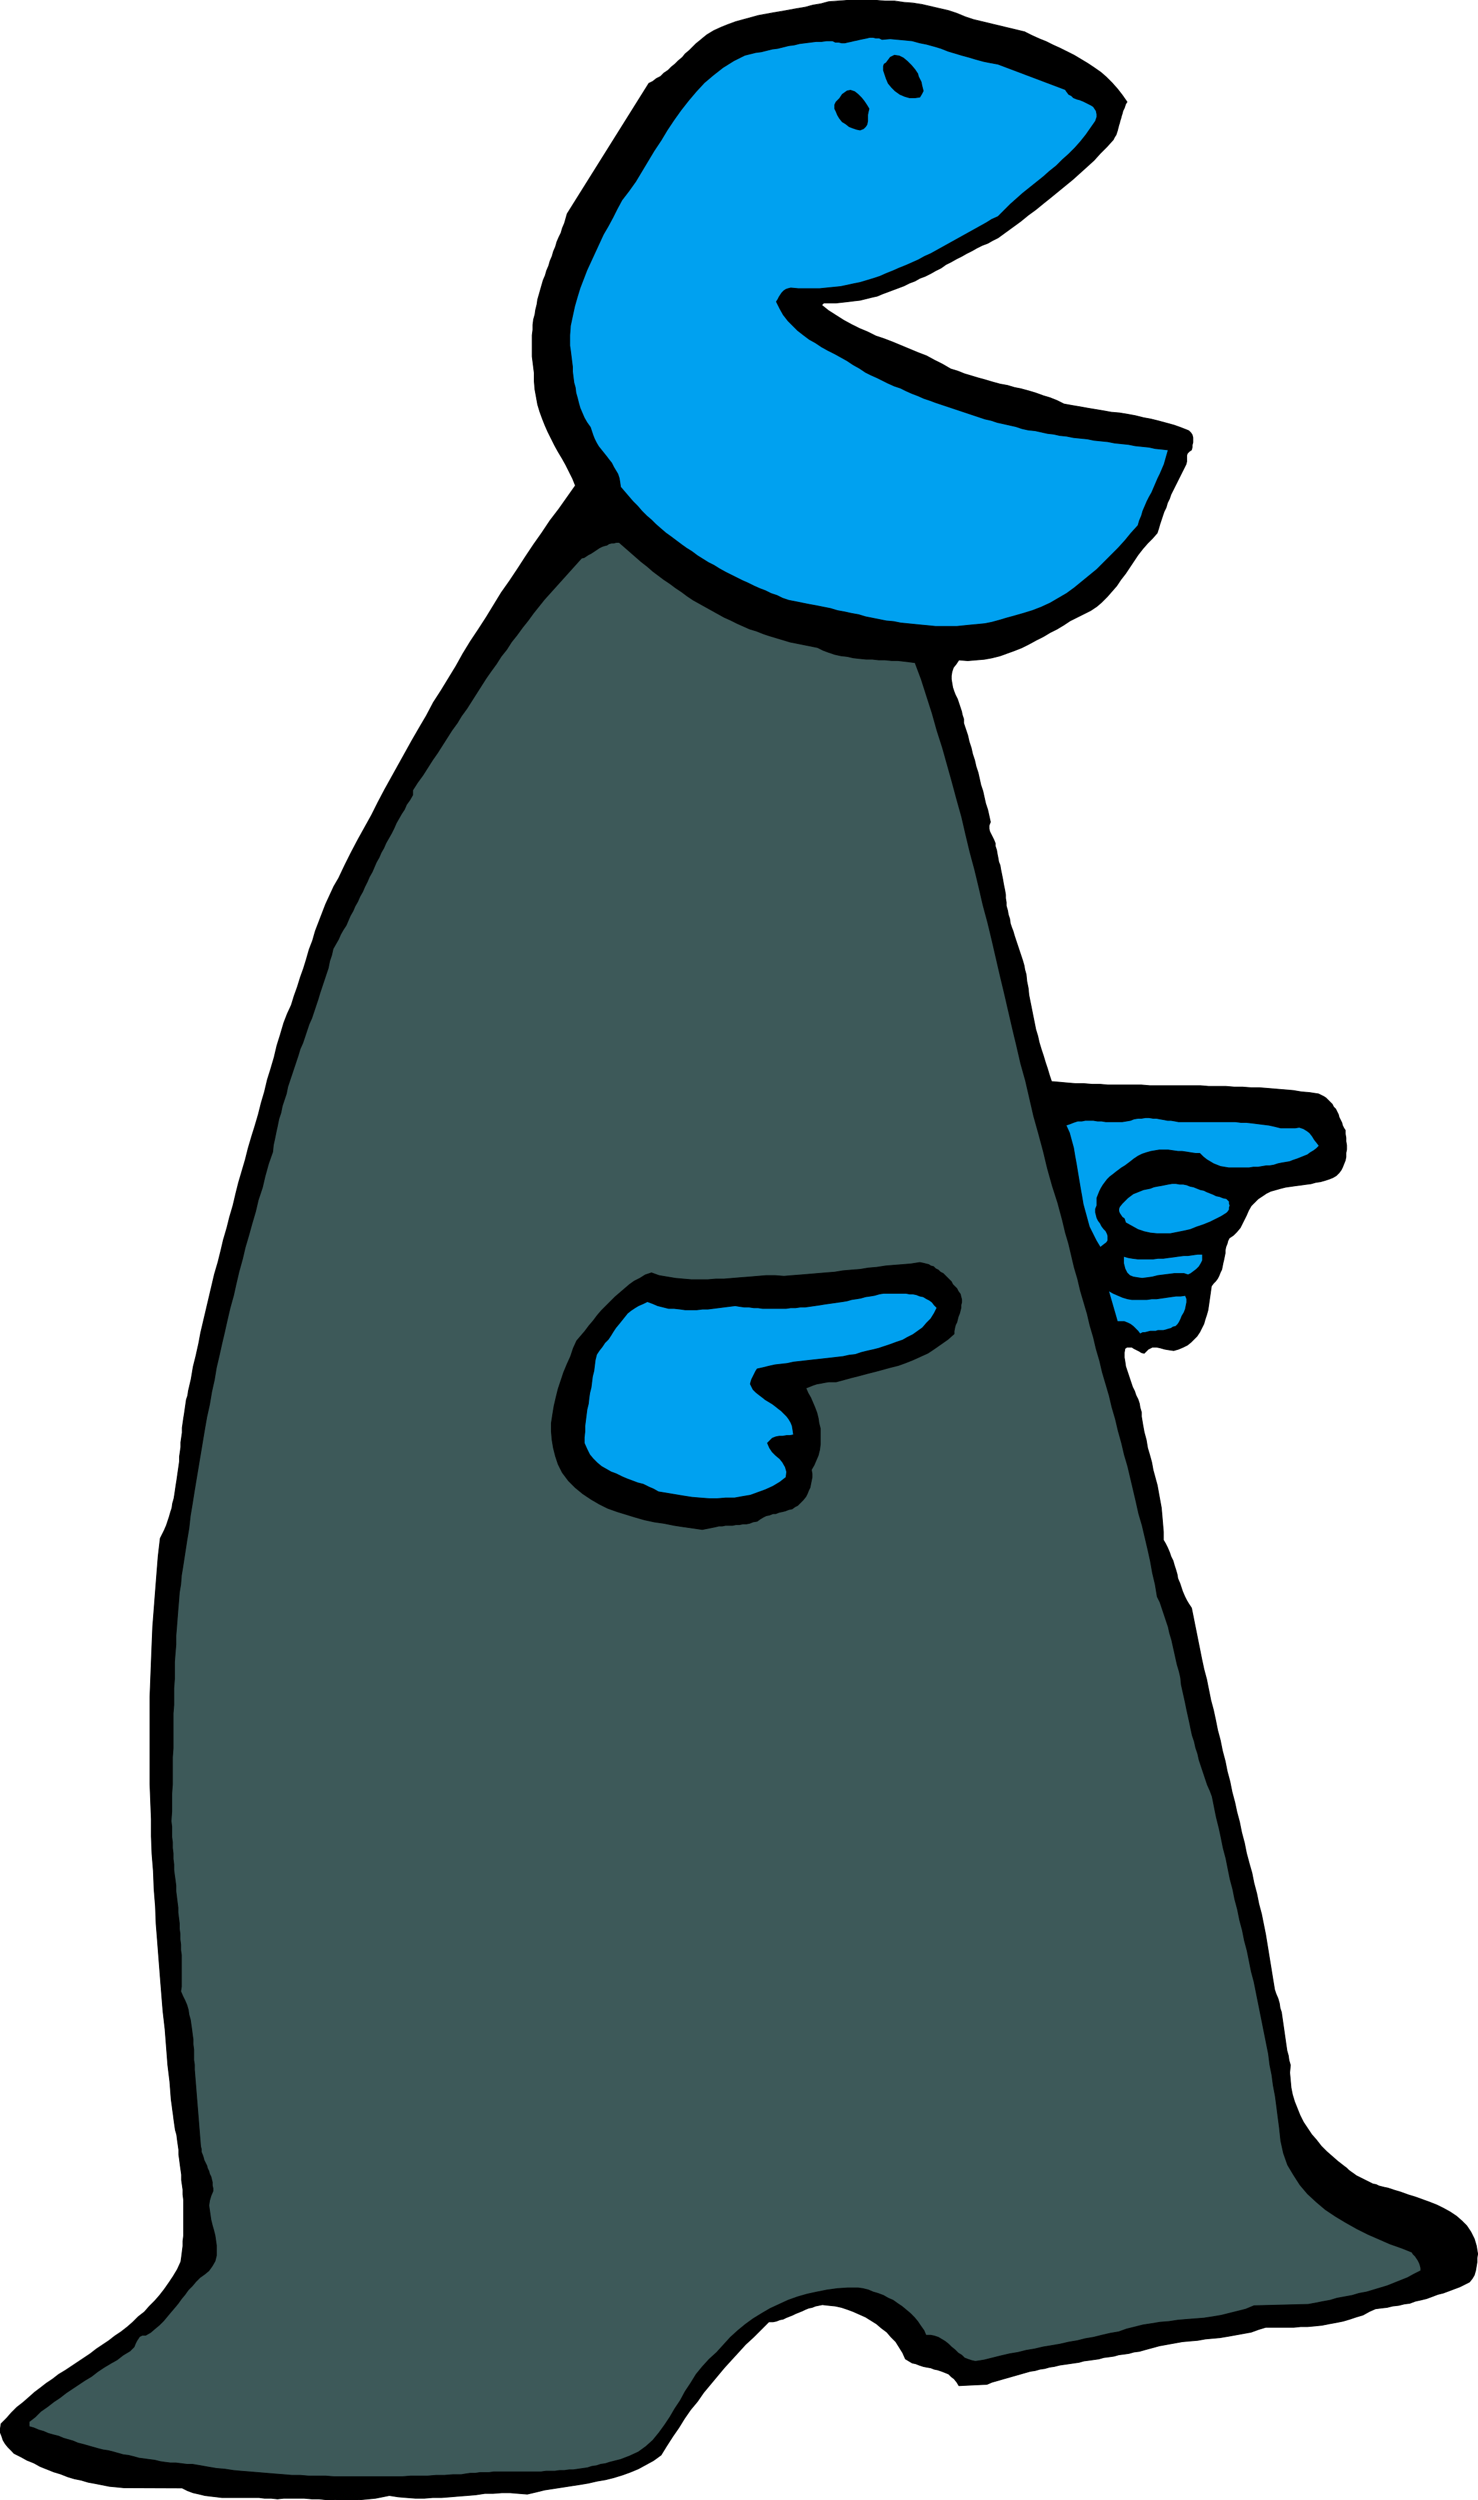 <?xml version="1.0" encoding="UTF-8" standalone="no"?>
<svg
   version="1.0"
   width="92.086mm"
   height="155.754mm"
   id="svg22"
   sodipodi:docname="Pachead Teasing.wmf"
   xmlns:inkscape="http://www.inkscape.org/namespaces/inkscape"
   xmlns:sodipodi="http://sodipodi.sourceforge.net/DTD/sodipodi-0.dtd"
   xmlns="http://www.w3.org/2000/svg"
   xmlns:svg="http://www.w3.org/2000/svg">
  <sodipodi:namedview
     id="namedview22"
     pagecolor="#ffffff"
     bordercolor="#000000"
     borderopacity="0.25"
     inkscape:showpageshadow="2"
     inkscape:pageopacity="0.0"
     inkscape:pagecheckerboard="0"
     inkscape:deskcolor="#d1d1d1"
     inkscape:document-units="mm" />
  <defs
     id="defs1">
    <pattern
       id="WMFhbasepattern"
       patternUnits="userSpaceOnUse"
       width="6"
       height="6"
       x="0"
       y="0" />
  </defs>
  <path
     style="fill:#000000;fill-opacity:1;fill-rule:evenodd;stroke:none"
     d="m 241.319,7.514 1.616,0.808 1.777,0.808 1.616,0.646 1.616,0.808 1.777,0.808 1.616,0.808 1.616,0.808 1.616,0.97 1.616,0.97 1.454,0.97 1.616,1.131 1.293,1.131 1.293,1.293 1.293,1.454 1.131,1.454 1.131,1.616 -0.323,0.485 -0.162,0.485 -0.162,0.485 -0.323,0.646 -0.162,0.646 -0.162,0.485 -0.162,0.646 -0.162,0.485 -0.162,0.646 -0.162,0.485 -0.162,0.646 -0.162,0.646 -0.162,0.485 -0.162,0.485 -0.323,0.485 -0.323,0.646 -1.454,1.616 -1.616,1.616 -1.454,1.616 -1.777,1.616 -1.616,1.454 -1.616,1.454 -1.777,1.454 -1.777,1.454 -1.777,1.454 -1.616,1.293 -1.777,1.454 -1.777,1.293 -1.777,1.454 -1.777,1.293 -1.777,1.293 -1.777,1.293 -1.293,0.646 -1.131,0.646 -1.293,0.485 -1.293,0.646 -1.131,0.646 -1.293,0.646 -1.131,0.646 -1.293,0.646 -1.131,0.646 -1.293,0.646 -1.131,0.808 -1.293,0.646 -1.131,0.646 -1.293,0.646 -1.293,0.485 -1.131,0.646 -1.293,0.485 -1.293,0.646 -1.293,0.485 -1.293,0.485 -1.293,0.485 -1.293,0.485 -1.131,0.485 -1.454,0.323 -1.293,0.323 -1.293,0.323 -1.454,0.162 -1.293,0.162 -1.454,0.162 -1.454,0.162 h -1.454 -1.454 l -0.485,0.485 1.616,1.293 1.777,1.131 1.777,1.131 1.777,0.97 1.939,0.97 1.939,0.808 1.939,0.97 1.939,0.646 2.101,0.808 1.939,0.808 1.939,0.808 1.939,0.808 2.101,0.808 1.777,0.97 1.939,0.97 1.939,1.131 1.616,0.485 1.616,0.646 1.616,0.485 1.616,0.485 1.777,0.485 1.616,0.485 1.777,0.485 1.777,0.323 1.616,0.485 1.616,0.323 1.777,0.485 1.616,0.485 1.777,0.646 1.616,0.485 1.616,0.646 1.616,0.808 1.777,0.323 1.939,0.323 1.777,0.323 1.939,0.323 1.939,0.323 1.777,0.323 1.939,0.162 1.939,0.323 1.777,0.323 1.939,0.485 1.777,0.323 1.939,0.485 1.777,0.485 1.777,0.485 1.777,0.646 1.616,0.646 0.485,0.485 0.323,0.485 0.162,0.646 v 0.485 0.646 l -0.162,0.646 v 0.485 l -0.162,0.646 -0.485,0.323 -0.485,0.485 -0.162,0.485 v 0.485 0.485 0.485 l -0.162,0.646 -0.162,0.323 -0.485,0.97 -0.485,0.97 -0.485,0.97 -0.485,0.97 -0.485,0.97 -0.485,0.97 -0.485,0.97 -0.323,0.97 -0.485,0.97 -0.323,1.131 -0.485,0.97 -0.323,0.97 -0.323,0.97 -0.323,0.97 -0.323,1.131 -0.323,0.97 -1.131,1.293 -1.131,1.131 -1.131,1.293 -1.131,1.454 -0.969,1.454 -0.969,1.454 -0.969,1.454 -1.131,1.454 -0.969,1.454 -1.131,1.293 -1.131,1.293 -1.293,1.293 -1.131,0.97 -1.454,0.97 -1.616,0.808 -1.616,0.808 -1.616,0.808 -1.454,0.97 -1.616,0.97 -1.616,0.808 -1.616,0.97 -1.616,0.808 -1.777,0.97 -1.616,0.808 -1.616,0.646 -1.777,0.646 -1.777,0.646 -1.939,0.485 -1.777,0.323 -1.939,0.162 -1.939,0.162 -2.101,-0.162 -0.646,0.97 -0.646,0.808 -0.323,0.97 -0.162,0.97 v 0.808 l 0.162,0.97 0.162,0.97 0.323,0.97 0.323,0.808 0.485,0.97 0.323,0.97 0.323,0.97 0.323,0.97 0.162,0.808 0.323,0.97 v 0.97 l 0.485,1.454 0.485,1.454 0.323,1.454 0.485,1.454 0.323,1.454 0.485,1.454 0.323,1.454 0.485,1.454 0.323,1.454 0.323,1.454 0.485,1.454 0.323,1.454 0.323,1.454 0.485,1.454 0.323,1.454 0.323,1.454 -0.323,0.808 v 0.808 l 0.162,0.646 0.323,0.646 0.323,0.646 0.323,0.646 0.323,0.808 v 0.646 l 0.323,0.97 0.162,0.97 0.162,0.808 0.162,0.97 0.323,0.808 0.162,0.97 0.162,0.808 0.162,0.808 0.162,0.808 0.162,0.97 0.162,0.808 0.162,0.808 0.162,0.97 v 0.808 l 0.162,0.97 v 0.808 l 0.323,1.131 0.162,0.97 0.323,0.97 0.162,1.131 0.323,0.97 0.323,0.808 0.323,1.131 0.323,0.97 0.323,0.97 0.323,0.97 0.323,0.97 0.323,0.97 0.323,0.97 0.323,1.131 0.162,0.97 0.323,1.131 0.162,1.616 0.323,1.616 0.162,1.616 0.323,1.616 0.323,1.616 0.323,1.616 0.323,1.616 0.323,1.616 0.485,1.616 0.323,1.454 0.485,1.616 0.485,1.454 0.485,1.616 0.485,1.454 0.485,1.616 0.485,1.454 1.939,0.162 1.777,0.162 1.939,0.162 h 1.939 l 1.939,0.162 h 1.939 l 1.777,0.162 h 1.939 2.101 1.939 1.939 l 1.939,0.162 h 1.939 1.939 2.101 1.939 1.939 2.101 l 1.939,0.162 h 1.939 2.101 l 1.939,0.162 h 1.939 l 2.101,0.162 h 1.939 l 2.101,0.162 1.939,0.162 1.939,0.162 1.939,0.162 1.939,0.323 1.939,0.162 2.101,0.323 0.646,0.323 0.646,0.323 0.485,0.323 0.485,0.485 0.485,0.485 0.485,0.485 0.323,0.646 0.485,0.485 0.323,0.646 0.323,0.646 0.162,0.646 0.323,0.646 0.323,0.646 0.162,0.646 0.323,0.646 0.323,0.485 v 0.808 l 0.162,0.97 v 0.808 l 0.162,0.97 v 0.97 l -0.162,0.808 v 0.97 l -0.162,0.808 -0.323,0.808 -0.323,0.808 -0.323,0.646 -0.485,0.646 -0.646,0.646 -0.808,0.485 -0.808,0.323 -0.969,0.323 -1.131,0.323 -1.131,0.162 -1.131,0.323 -1.293,0.162 -1.131,0.162 -1.293,0.162 -1.131,0.162 -1.131,0.162 -1.293,0.323 -1.131,0.323 -1.131,0.323 -0.969,0.485 -0.969,0.646 -0.969,0.646 -0.808,0.808 -0.808,0.808 -0.646,1.131 -0.485,1.131 -0.485,0.97 -0.485,0.97 -0.485,0.97 -0.808,0.97 -0.808,0.808 -0.969,0.646 -0.323,0.646 -0.162,0.646 -0.323,0.808 -0.162,0.808 v 0.646 l -0.162,0.808 -0.162,0.808 -0.162,0.646 -0.162,0.808 -0.162,0.808 -0.323,0.646 -0.323,0.808 -0.323,0.646 -0.485,0.646 -0.485,0.485 -0.485,0.646 -0.162,1.131 -0.162,1.131 -0.162,1.131 -0.162,1.131 -0.162,1.131 -0.323,1.131 -0.323,0.97 -0.323,1.131 -0.485,0.97 -0.485,0.97 -0.646,0.97 -0.646,0.646 -0.808,0.808 -0.808,0.646 -0.969,0.485 -1.131,0.485 -1.131,0.323 -1.131,-0.162 -0.969,-0.162 -1.131,-0.323 -0.808,-0.162 h -0.969 l -0.969,0.485 -0.969,0.97 -0.646,-0.162 -0.485,-0.323 -0.646,-0.323 -0.646,-0.323 -0.485,-0.323 h -0.646 -0.485 l -0.485,0.323 -0.162,0.97 v 1.131 l 0.162,0.97 0.162,1.131 0.323,0.97 0.323,0.97 0.323,0.97 0.323,0.97 0.323,0.97 0.485,0.97 0.323,0.97 0.485,0.97 0.323,0.97 0.162,0.97 0.323,1.131 v 0.97 l 0.323,1.939 0.323,1.778 0.485,1.778 0.323,1.939 0.485,1.616 0.485,1.778 0.323,1.778 0.485,1.778 0.485,1.778 0.323,1.778 0.323,1.778 0.323,1.778 0.162,1.778 0.162,1.939 0.162,1.939 v 1.939 l 0.485,0.808 0.485,0.97 0.485,1.131 0.323,0.97 0.485,0.97 0.323,1.131 0.323,0.97 0.323,1.131 0.162,0.97 0.485,1.131 0.323,0.97 0.323,0.97 0.485,1.131 0.485,0.97 0.485,0.808 0.646,0.97 0.485,2.424 0.485,2.424 0.485,2.424 0.485,2.424 0.485,2.424 0.485,2.262 0.646,2.424 0.485,2.424 0.485,2.424 0.646,2.424 0.485,2.262 0.485,2.424 0.646,2.424 0.485,2.424 0.646,2.424 0.485,2.424 0.646,2.424 0.485,2.424 0.646,2.424 0.485,2.262 0.646,2.424 0.485,2.424 0.646,2.424 0.485,2.424 0.646,2.424 0.646,2.262 0.485,2.424 0.646,2.424 0.485,2.424 0.646,2.424 0.485,2.424 0.485,2.424 2.101,12.927 0.323,0.97 0.485,1.131 0.323,1.131 0.162,1.131 0.323,0.97 0.162,1.131 0.162,1.131 0.162,1.131 0.162,1.131 0.162,1.131 0.162,1.131 0.162,1.131 0.162,1.131 0.323,1.131 0.162,1.131 0.323,1.131 -0.162,1.778 0.162,1.778 0.162,1.778 0.323,1.616 0.485,1.616 0.646,1.616 0.646,1.616 0.808,1.616 0.969,1.454 0.969,1.454 1.131,1.293 1.131,1.454 1.293,1.293 1.293,1.131 1.293,1.131 1.454,1.131 0.646,0.485 0.485,0.485 0.646,0.485 0.485,0.323 0.646,0.485 0.646,0.323 0.646,0.323 0.646,0.323 0.646,0.323 0.646,0.323 0.646,0.323 0.808,0.162 0.646,0.323 0.646,0.162 0.646,0.162 0.808,0.162 1.454,0.485 1.616,0.485 1.777,0.646 1.616,0.485 1.777,0.646 1.777,0.646 1.616,0.646 1.616,0.808 1.454,0.808 1.454,0.97 1.293,1.131 1.131,1.131 0.969,1.454 0.808,1.616 0.485,1.616 0.323,1.939 -0.162,0.97 v 0.97 l -0.162,0.97 -0.162,0.97 -0.323,1.131 -0.485,0.808 -0.646,0.808 -0.969,0.485 -1.293,0.646 -1.293,0.485 -1.293,0.485 -1.293,0.485 -1.293,0.323 -1.293,0.485 -1.293,0.485 -1.293,0.323 -1.454,0.323 -1.293,0.485 -1.293,0.162 -1.293,0.323 -1.454,0.162 -1.293,0.323 -1.454,0.162 -1.293,0.162 -1.454,0.646 -1.454,0.808 -1.616,0.485 -1.454,0.485 -1.616,0.485 -1.616,0.323 -1.777,0.323 -1.616,0.323 -1.616,0.162 -1.777,0.162 h -1.616 l -1.616,0.162 h -1.777 -1.616 -1.616 -1.616 l -1.616,0.485 -1.777,0.646 -1.777,0.323 -1.777,0.323 -1.777,0.323 -1.939,0.323 -1.777,0.162 -1.777,0.162 -1.777,0.323 -1.939,0.162 -1.777,0.162 -1.777,0.323 -1.777,0.323 -1.777,0.323 -1.777,0.485 -1.777,0.485 -1.131,0.323 -1.293,0.162 -1.131,0.323 -1.131,0.162 -1.293,0.162 -1.131,0.323 -1.131,0.162 -1.293,0.162 -1.131,0.323 -1.131,0.162 -1.131,0.162 -1.293,0.162 -1.131,0.323 -1.131,0.162 -1.131,0.162 -1.131,0.162 -1.131,0.162 -1.293,0.323 -1.131,0.162 -1.131,0.323 -1.131,0.162 -1.131,0.323 -1.131,0.162 -1.131,0.323 -1.131,0.323 -1.131,0.323 -1.131,0.323 -1.131,0.323 -1.131,0.323 -1.131,0.323 -1.131,0.323 -1.131,0.485 -6.625,0.323 -0.485,-0.808 -0.646,-0.808 -0.646,-0.485 -0.646,-0.646 -0.808,-0.323 -0.808,-0.323 -0.969,-0.323 -0.808,-0.162 -0.808,-0.323 -0.969,-0.162 -0.808,-0.162 -0.969,-0.323 -0.808,-0.323 -0.808,-0.162 -0.808,-0.485 -0.808,-0.485 -0.646,-1.454 -0.808,-1.293 -0.808,-1.293 -1.131,-1.131 -0.969,-1.131 -1.293,-0.97 -1.131,-0.97 -1.293,-0.808 -1.293,-0.808 -1.454,-0.646 -1.454,-0.646 -1.293,-0.485 -1.454,-0.485 -1.454,-0.323 -1.616,-0.162 -1.454,-0.162 -0.808,0.162 -0.808,0.162 -0.808,0.323 -0.808,0.162 -0.808,0.323 -0.646,0.323 -0.808,0.323 -0.808,0.323 -0.646,0.323 -0.808,0.323 -0.808,0.323 -0.646,0.323 -0.808,0.162 -0.808,0.323 -0.808,0.162 h -0.969 l -1.777,1.778 -1.777,1.778 -1.939,1.778 -1.616,1.778 -1.777,1.939 -1.616,1.778 -1.616,1.939 -1.616,1.939 -1.616,1.939 -1.454,2.101 -1.616,1.939 -1.454,2.101 -1.293,2.101 -1.454,2.101 -1.454,2.262 -1.293,2.101 -1.777,1.293 -1.777,0.97 -1.777,0.97 -1.939,0.808 -1.777,0.646 -2.101,0.646 -1.939,0.485 -1.939,0.323 -2.101,0.485 -1.939,0.323 -2.101,0.323 -2.101,0.323 -2.101,0.323 -2.101,0.323 -1.939,0.485 -2.101,0.485 -2.101,-0.162 -1.939,-0.162 h -1.939 l -2.101,0.162 h -1.939 l -2.101,0.323 -1.939,0.162 -2.101,0.162 -1.939,0.162 -2.101,0.162 h -2.101 l -1.939,0.162 h -2.101 l -2.101,-0.162 -1.939,-0.162 -2.101,-0.323 -1.616,0.323 -1.616,0.323 -1.616,0.162 -1.777,0.162 -1.616,0.162 h -1.777 -1.616 l -1.616,-0.162 h -1.777 l -1.616,-0.162 h -1.616 l -1.777,-0.162 h -1.616 -1.616 -1.616 l -1.454,0.162 -1.454,-0.162 h -1.616 l -1.293,-0.162 h -1.454 -1.454 -1.454 -1.454 -1.454 -1.454 l -1.293,-0.162 -1.454,-0.162 -1.293,-0.162 -1.293,-0.323 -1.454,-0.323 -1.293,-0.485 -1.293,-0.646 H 29.165 l -1.616,-0.162 -1.777,-0.162 -1.616,-0.323 -1.616,-0.323 -1.777,-0.323 -1.616,-0.485 -1.616,-0.323 -1.616,-0.485 -1.616,-0.646 -1.616,-0.485 -1.616,-0.646 -1.616,-0.646 -1.454,-0.808 -1.616,-0.646 -1.454,-0.808 -1.616,-0.808 -0.646,-0.646 -0.808,-0.808 -0.646,-0.808 -0.485,-0.808 -0.323,-0.97 -0.323,-0.808 v -0.97 l 0.162,-1.131 1.293,-1.293 1.131,-1.293 1.293,-1.293 1.454,-1.131 1.293,-1.131 1.454,-1.293 1.293,-0.97 1.454,-1.131 1.454,-0.97 1.454,-1.131 1.616,-0.97 1.454,-0.97 1.454,-0.97 1.454,-0.97 1.454,-0.97 1.454,-1.131 1.454,-0.97 1.454,-0.97 1.454,-1.131 1.454,-0.97 1.454,-1.131 1.293,-1.131 1.293,-1.293 1.454,-1.131 1.131,-1.293 1.293,-1.293 1.131,-1.293 1.131,-1.454 1.131,-1.616 0.969,-1.454 0.969,-1.616 0.808,-1.778 0.162,-1.131 0.162,-1.293 0.162,-1.293 v -1.131 l 0.162,-1.293 v -1.293 -1.131 -1.293 -1.131 -1.131 -1.293 -1.131 l -0.162,-1.293 v -1.131 l -0.162,-1.131 -0.162,-1.131 v -1.293 l -0.162,-1.131 -0.162,-1.131 -0.162,-1.293 -0.162,-1.131 v -1.131 l -0.162,-1.131 -0.162,-1.131 -0.162,-1.293 -0.323,-1.131 -0.162,-1.131 -0.162,-1.131 -0.162,-1.293 -0.162,-1.131 -0.162,-1.293 -0.162,-1.131 -0.323,-4.201 -0.485,-4.04 -0.323,-4.201 -0.323,-4.201 -0.485,-4.201 -0.323,-4.04 -0.323,-4.04 -0.323,-4.201 -0.323,-4.201 -0.323,-4.04 -0.162,-4.201 -0.323,-4.04 -0.162,-4.201 -0.323,-4.04 -0.162,-4.201 v -4.04 l -0.162,-4.04 -0.162,-4.201 v -4.04 -4.201 -4.04 -4.201 -4.04 l 0.162,-4.201 0.162,-4.201 0.162,-4.04 0.162,-4.04 0.323,-4.201 0.323,-4.201 0.323,-4.201 0.323,-4.04 0.485,-4.201 0.485,-0.97 0.485,-0.97 0.485,-1.131 0.323,-0.97 0.323,-0.97 0.323,-1.131 0.323,-0.97 0.162,-1.131 0.323,-1.131 0.162,-0.97 0.162,-1.131 0.162,-1.131 0.162,-0.97 0.162,-1.131 0.162,-1.131 0.162,-1.131 0.162,-1.131 v -1.131 l 0.162,-1.131 0.162,-1.131 v -1.131 l 0.162,-1.131 0.162,-1.131 v -1.131 l 0.162,-1.131 0.162,-1.131 0.162,-0.97 0.162,-1.131 0.162,-1.131 0.162,-1.131 0.323,-0.97 0.162,-1.131 0.646,-2.747 0.485,-2.909 0.646,-2.585 0.646,-2.909 0.485,-2.585 0.646,-2.747 0.646,-2.747 0.646,-2.747 0.646,-2.747 0.646,-2.747 0.808,-2.747 0.646,-2.585 0.646,-2.747 0.808,-2.747 0.646,-2.585 0.808,-2.747 0.646,-2.747 0.646,-2.585 0.808,-2.747 0.808,-2.747 0.646,-2.585 0.808,-2.747 0.808,-2.585 0.808,-2.747 0.646,-2.585 0.808,-2.747 0.646,-2.747 0.808,-2.585 0.808,-2.747 0.646,-2.747 0.808,-2.585 0.808,-2.747 0.808,-2.101 0.969,-2.101 0.646,-2.101 0.808,-2.262 0.646,-2.101 0.808,-2.262 0.646,-2.101 0.646,-2.262 0.808,-2.101 0.646,-2.262 0.808,-2.101 0.808,-2.101 0.808,-2.101 0.969,-2.101 0.969,-2.101 1.131,-1.939 1.454,-3.07 1.454,-2.909 1.616,-3.07 1.616,-2.909 1.616,-2.909 1.454,-2.909 1.616,-3.07 1.616,-2.909 1.616,-2.909 1.616,-2.909 1.616,-2.909 1.777,-3.07 1.616,-2.747 1.616,-3.07 1.777,-2.747 1.777,-2.909 1.777,-2.909 1.616,-2.909 1.777,-2.909 1.939,-2.909 1.777,-2.747 1.777,-2.909 1.777,-2.909 1.939,-2.747 1.939,-2.909 1.777,-2.747 1.939,-2.909 1.939,-2.747 1.939,-2.909 2.101,-2.747 1.939,-2.747 1.939,-2.747 -0.646,-1.616 -0.808,-1.616 -0.808,-1.616 -0.808,-1.454 -0.969,-1.616 -0.808,-1.454 -0.808,-1.616 -0.808,-1.616 -0.646,-1.454 -0.646,-1.616 -0.646,-1.778 -0.485,-1.616 -0.323,-1.778 -0.323,-1.778 -0.162,-1.939 v -1.939 l -0.162,-1.293 -0.162,-1.293 -0.162,-1.293 v -1.293 -1.293 -1.131 -1.293 l 0.162,-1.293 v -1.131 l 0.162,-1.293 0.323,-1.131 0.162,-1.131 0.323,-1.293 0.162,-1.131 0.323,-1.131 0.323,-1.131 0.323,-1.131 0.323,-1.131 0.485,-1.131 0.323,-1.131 0.485,-1.131 0.323,-1.131 0.485,-1.131 0.323,-1.131 0.485,-1.131 0.323,-1.131 0.485,-1.131 0.485,-0.97 0.323,-1.131 0.485,-1.131 0.323,-1.131 0.323,-1.131 19.228,-30.702 0.969,-0.485 0.808,-0.646 0.969,-0.485 0.808,-0.808 0.969,-0.646 0.808,-0.808 0.808,-0.646 0.808,-0.808 0.969,-0.808 0.646,-0.808 0.969,-0.808 0.808,-0.808 0.808,-0.808 0.808,-0.646 0.969,-0.808 0.808,-0.646 1.616,-0.97 1.777,-0.808 1.616,-0.646 1.777,-0.646 1.777,-0.485 1.777,-0.485 1.777,-0.485 1.777,-0.323 1.777,-0.323 1.939,-0.323 1.777,-0.323 1.777,-0.323 1.939,-0.323 1.777,-0.485 1.939,-0.323 1.777,-0.485 2.262,-0.162 2.262,-0.162 h 2.101 2.262 2.262 l 2.101,0.162 h 2.262 l 2.262,0.323 2.101,0.162 2.101,0.323 2.101,0.485 2.101,0.485 2.101,0.485 1.939,0.646 1.939,0.808 1.939,0.646 z"
     id="path1" />
  <path
     style="fill:none;stroke:#000000;stroke-width:0.162px;stroke-linecap:round;stroke-linejoin:round;stroke-miterlimit:4;stroke-dasharray:none;stroke-opacity:1"
     d="m 241.319,7.514 v 0 l 1.616,0.808 1.777,0.808 1.616,0.646 1.616,0.808 1.777,0.808 1.616,0.808 1.616,0.808 1.616,0.97 1.616,0.97 1.454,0.97 1.616,1.131 1.293,1.131 1.293,1.293 1.293,1.454 1.131,1.454 1.131,1.616 v 0 l -0.323,0.485 -0.162,0.485 -0.162,0.485 -0.323,0.646 -0.162,0.646 -0.162,0.485 -0.162,0.646 -0.162,0.485 -0.162,0.646 -0.162,0.485 -0.162,0.646 -0.162,0.646 -0.162,0.485 -0.162,0.485 -0.323,0.485 -0.323,0.646 v 0 l -1.454,1.616 -1.616,1.616 -1.454,1.616 -1.777,1.616 -1.616,1.454 -1.616,1.454 -1.777,1.454 -1.777,1.454 -1.777,1.454 -1.616,1.293 -1.777,1.454 -1.777,1.293 -1.777,1.454 -1.777,1.293 -1.777,1.293 -1.777,1.293 v 0 l -1.293,0.646 -1.131,0.646 -1.293,0.485 -1.293,0.646 -1.131,0.646 -1.293,0.646 -1.131,0.646 -1.293,0.646 -1.131,0.646 -1.293,0.646 -1.131,0.808 -1.293,0.646 -1.131,0.646 -1.293,0.646 -1.293,0.485 -1.131,0.646 -1.293,0.485 -1.293,0.646 -1.293,0.485 -1.293,0.485 -1.293,0.485 -1.293,0.485 -1.131,0.485 -1.454,0.323 -1.293,0.323 -1.293,0.323 -1.454,0.162 -1.293,0.162 -1.454,0.162 -1.454,0.162 h -1.454 -1.454 l -0.485,0.485 v 0 l 1.616,1.293 1.777,1.131 1.777,1.131 1.777,0.97 1.939,0.97 1.939,0.808 1.939,0.97 1.939,0.646 2.101,0.808 1.939,0.808 1.939,0.808 1.939,0.808 2.101,0.808 1.777,0.97 1.939,0.97 1.939,1.131 v 0 l 1.616,0.485 1.616,0.646 1.616,0.485 1.616,0.485 1.777,0.485 1.616,0.485 1.777,0.485 1.777,0.323 1.616,0.485 1.616,0.323 1.777,0.485 1.616,0.485 1.777,0.646 1.616,0.485 1.616,0.646 1.616,0.808 v 0 l 1.777,0.323 1.939,0.323 1.777,0.323 1.939,0.323 1.939,0.323 1.777,0.323 1.939,0.162 1.939,0.323 1.777,0.323 1.939,0.485 1.777,0.323 1.939,0.485 1.777,0.485 1.777,0.485 1.777,0.646 1.616,0.646 v 0 l 0.485,0.485 0.323,0.485 0.162,0.646 v 0.485 0.646 l -0.162,0.646 v 0.485 l -0.162,0.646 v 0 l -0.485,0.323 -0.485,0.485 -0.162,0.485 v 0.485 0.485 0.485 l -0.162,0.646 -0.162,0.323 v 0 l -0.485,0.97 -0.485,0.97 -0.485,0.97 -0.485,0.97 -0.485,0.97 -0.485,0.97 -0.485,0.97 -0.323,0.97 -0.485,0.97 -0.323,1.131 -0.485,0.97 -0.323,0.97 -0.323,0.97 -0.323,0.97 -0.323,1.131 -0.323,0.97 v 0 l -1.131,1.293 -1.131,1.131 -1.131,1.293 -1.131,1.454 -0.969,1.454 -0.969,1.454 -0.969,1.454 -1.131,1.454 -0.969,1.454 -1.131,1.293 -1.131,1.293 -1.293,1.293 -1.131,0.97 -1.454,0.97 -1.616,0.808 -1.616,0.808 v 0 l -1.616,0.808 -1.454,0.97 -1.616,0.97 -1.616,0.808 -1.616,0.97 -1.616,0.808 -1.777,0.97 -1.616,0.808 -1.616,0.646 -1.777,0.646 -1.777,0.646 -1.939,0.485 -1.777,0.323 -1.939,0.162 -1.939,0.162 -2.101,-0.162 v 0 l -0.646,0.97 -0.646,0.808 -0.323,0.97 -0.162,0.97 v 0.808 l 0.162,0.97 0.162,0.97 0.323,0.97 0.323,0.808 0.485,0.97 0.323,0.97 0.323,0.97 0.323,0.97 0.162,0.808 0.323,0.97 v 0.97 0 l 0.485,1.454 0.485,1.454 0.323,1.454 0.485,1.454 0.323,1.454 0.485,1.454 0.323,1.454 0.485,1.454 0.323,1.454 0.323,1.454 0.485,1.454 0.323,1.454 0.323,1.454 0.485,1.454 0.323,1.454 0.323,1.454 v 0 l -0.323,0.808 v 0.808 l 0.162,0.646 0.323,0.646 0.323,0.646 0.323,0.646 0.323,0.808 v 0.646 0 l 0.323,0.97 0.162,0.97 0.162,0.808 0.162,0.97 0.323,0.808 0.162,0.97 0.162,0.808 0.162,0.808 0.162,0.808 0.162,0.97 0.162,0.808 0.162,0.808 0.162,0.97 v 0.808 l 0.162,0.97 v 0.808 0 l 0.323,1.131 0.162,0.97 0.323,0.97 0.162,1.131 0.323,0.97 0.323,0.808 0.323,1.131 0.323,0.97 0.323,0.97 0.323,0.97 0.323,0.97 0.323,0.97 0.323,0.97 0.323,1.131 0.162,0.97 0.323,1.131 v 0 l 0.162,1.616 0.323,1.616 0.162,1.616 0.323,1.616 0.323,1.616 0.323,1.616 0.323,1.616 0.323,1.616 0.485,1.616 0.323,1.454 0.485,1.616 0.485,1.454 0.485,1.616 0.485,1.454 0.485,1.616 0.485,1.454 v 0 l 1.939,0.162 1.777,0.162 1.939,0.162 h 1.939 l 1.939,0.162 h 1.939 l 1.777,0.162 h 1.939 2.101 1.939 1.939 l 1.939,0.162 h 1.939 1.939 2.101 1.939 1.939 2.101 l 1.939,0.162 h 1.939 2.101 l 1.939,0.162 h 1.939 l 2.101,0.162 h 1.939 l 2.101,0.162 1.939,0.162 1.939,0.162 1.939,0.162 1.939,0.323 1.939,0.162 2.101,0.323 v 0 l 0.646,0.323 0.646,0.323 0.485,0.323 0.485,0.485 0.485,0.485 0.485,0.485 0.323,0.646 0.485,0.485 0.323,0.646 0.323,0.646 0.162,0.646 0.323,0.646 0.323,0.646 0.162,0.646 0.323,0.646 0.323,0.485 v 0 0.808 l 0.162,0.97 v 0.808 l 0.162,0.97 v 0.97 l -0.162,0.808 v 0.97 l -0.162,0.808 -0.323,0.808 -0.323,0.808 -0.323,0.646 -0.485,0.646 -0.646,0.646 -0.808,0.485 -0.808,0.323 -0.969,0.323 v 0 l -1.131,0.323 -1.131,0.162 -1.131,0.323 -1.293,0.162 -1.131,0.162 -1.293,0.162 -1.131,0.162 -1.131,0.162 -1.293,0.323 -1.131,0.323 -1.131,0.323 -0.969,0.485 -0.969,0.646 -0.969,0.646 -0.808,0.808 -0.808,0.808 v 0 l -0.646,1.131 -0.485,1.131 -0.485,0.97 -0.485,0.97 -0.485,0.97 -0.808,0.97 -0.808,0.808 -0.969,0.646 v 0 l -0.323,0.646 -0.162,0.646 -0.323,0.808 -0.162,0.808 v 0.646 l -0.162,0.808 -0.162,0.808 -0.162,0.646 -0.162,0.808 -0.162,0.808 -0.323,0.646 -0.323,0.808 -0.323,0.646 -0.485,0.646 -0.485,0.485 -0.485,0.646 v 0 l -0.162,1.131 -0.162,1.131 -0.162,1.131 -0.162,1.131 -0.162,1.131 -0.323,1.131 -0.323,0.97 -0.323,1.131 -0.485,0.97 -0.485,0.97 -0.646,0.97 -0.646,0.646 -0.808,0.808 -0.808,0.646 -0.969,0.485 -1.131,0.485 v 0 l -1.131,0.323 -1.131,-0.162 -0.969,-0.162 -1.131,-0.323 -0.808,-0.162 h -0.969 l -0.969,0.485 -0.969,0.97 v 0 l -0.646,-0.162 -0.485,-0.323 -0.646,-0.323 -0.646,-0.323 -0.485,-0.323 h -0.646 -0.485 l -0.485,0.323 v 0 l -0.162,0.97 v 1.131 l 0.162,0.97 0.162,1.131 0.323,0.97 0.323,0.97 0.323,0.97 0.323,0.97 0.323,0.97 0.485,0.97 0.323,0.97 0.485,0.97 0.323,0.97 0.162,0.97 0.323,1.131 v 0.97 0 l 0.323,1.939 0.323,1.778 0.485,1.778 0.323,1.939 0.485,1.616 0.485,1.778 0.323,1.778 0.485,1.778 0.485,1.778 0.323,1.778 0.323,1.778 0.323,1.778 0.162,1.778 0.162,1.939 0.162,1.939 v 1.939 0 l 0.485,0.808 0.485,0.97 0.485,1.131 0.323,0.97 0.485,0.97 0.323,1.131 0.323,0.97 0.323,1.131 0.162,0.97 0.485,1.131 0.323,0.97 0.323,0.97 0.485,1.131 0.485,0.97 0.485,0.808 0.646,0.97 v 0 l 0.485,2.424 0.485,2.424 0.485,2.424 0.485,2.424 0.485,2.424 0.485,2.262 0.646,2.424 0.485,2.424 0.485,2.424 0.646,2.424 0.485,2.262 0.485,2.424 0.646,2.424 0.485,2.424 0.646,2.424 0.485,2.424 0.646,2.424 0.485,2.424 0.646,2.424 0.485,2.262 0.646,2.424 0.485,2.424 0.646,2.424 0.485,2.424 0.646,2.424 0.646,2.262 0.485,2.424 0.646,2.424 0.485,2.424 0.646,2.424 0.485,2.424 0.485,2.424 2.101,12.927 v 0 l 0.323,0.97 0.485,1.131 0.323,1.131 0.162,1.131 0.323,0.97 0.162,1.131 0.162,1.131 0.162,1.131 0.162,1.131 0.162,1.131 0.162,1.131 0.162,1.131 0.162,1.131 0.323,1.131 0.162,1.131 0.323,1.131 v 0 l -0.162,1.778 0.162,1.778 0.162,1.778 0.323,1.616 0.485,1.616 0.646,1.616 0.646,1.616 0.808,1.616 0.969,1.454 0.969,1.454 1.131,1.293 1.131,1.454 1.293,1.293 1.293,1.131 1.293,1.131 1.454,1.131 v 0 l 0.646,0.485 0.485,0.485 0.646,0.485 0.485,0.323 0.646,0.485 0.646,0.323 0.646,0.323 0.646,0.323 0.646,0.323 0.646,0.323 0.646,0.323 0.808,0.162 0.646,0.323 0.646,0.162 0.646,0.162 0.808,0.162 v 0 l 1.454,0.485 1.616,0.485 1.777,0.646 1.616,0.485 1.777,0.646 1.777,0.646 1.616,0.646 1.616,0.808 1.454,0.808 1.454,0.97 1.293,1.131 1.131,1.131 0.969,1.454 0.808,1.616 0.485,1.616 0.323,1.939 v 0 l -0.162,0.97 v 0.97 l -0.162,0.97 -0.162,0.97 -0.323,1.131 -0.485,0.808 -0.646,0.808 -0.969,0.485 v 0 l -1.293,0.646 -1.293,0.485 -1.293,0.485 -1.293,0.485 -1.293,0.323 -1.293,0.485 -1.293,0.485 -1.293,0.323 -1.454,0.323 -1.293,0.485 -1.293,0.162 -1.293,0.323 -1.454,0.162 -1.293,0.323 -1.454,0.162 -1.293,0.162 v 0 l -1.454,0.646 -1.454,0.808 -1.616,0.485 -1.454,0.485 -1.616,0.485 -1.616,0.323 -1.777,0.323 -1.616,0.323 -1.616,0.162 -1.777,0.162 h -1.616 l -1.616,0.162 h -1.777 -1.616 -1.616 -1.616 v 0 l -1.616,0.485 -1.777,0.646 -1.777,0.323 -1.777,0.323 -1.777,0.323 -1.939,0.323 -1.777,0.162 -1.777,0.162 -1.777,0.323 -1.939,0.162 -1.777,0.162 -1.777,0.323 -1.777,0.323 -1.777,0.323 -1.777,0.485 -1.777,0.485 v 0 l -1.131,0.323 -1.293,0.162 -1.131,0.323 -1.131,0.162 -1.293,0.162 -1.131,0.323 -1.131,0.162 -1.293,0.162 -1.131,0.323 -1.131,0.162 -1.131,0.162 -1.293,0.162 -1.131,0.323 -1.131,0.162 -1.131,0.162 -1.131,0.162 -1.131,0.162 -1.293,0.323 -1.131,0.162 -1.131,0.323 -1.131,0.162 -1.131,0.323 -1.131,0.162 -1.131,0.323 -1.131,0.323 -1.131,0.323 -1.131,0.323 -1.131,0.323 -1.131,0.323 -1.131,0.323 -1.131,0.323 -1.131,0.485 -6.625,0.323 v 0 l -0.485,-0.808 -0.646,-0.808 -0.646,-0.485 -0.646,-0.646 -0.808,-0.323 -0.808,-0.323 -0.969,-0.323 -0.808,-0.162 -0.808,-0.323 -0.969,-0.162 -0.808,-0.162 -0.969,-0.323 -0.808,-0.323 -0.808,-0.162 -0.808,-0.485 -0.808,-0.485 v 0 l -0.646,-1.454 -0.808,-1.293 -0.808,-1.293 -1.131,-1.131 -0.969,-1.131 -1.293,-0.97 -1.131,-0.97 -1.293,-0.808 -1.293,-0.808 -1.454,-0.646 -1.454,-0.646 -1.293,-0.485 -1.454,-0.485 -1.454,-0.323 -1.616,-0.162 -1.454,-0.162 v 0 l -0.808,0.162 -0.808,0.162 -0.808,0.323 -0.808,0.162 -0.808,0.323 -0.646,0.323 -0.808,0.323 -0.808,0.323 -0.646,0.323 -0.808,0.323 -0.808,0.323 -0.646,0.323 -0.808,0.162 -0.808,0.323 -0.808,0.162 h -0.969 v 0 l -1.777,1.778 -1.777,1.778 -1.939,1.778 -1.616,1.778 -1.777,1.939 -1.616,1.778 -1.616,1.939 -1.616,1.939 -1.616,1.939 -1.454,2.101 -1.616,1.939 -1.454,2.101 -1.293,2.101 -1.454,2.101 -1.454,2.262 -1.293,2.101 v 0 l -1.777,1.293 -1.777,0.97 -1.777,0.97 -1.939,0.808 -1.777,0.646 -2.101,0.646 -1.939,0.485 -1.939,0.323 -2.101,0.485 -1.939,0.323 -2.101,0.323 -2.101,0.323 -2.101,0.323 -2.101,0.323 -1.939,0.485 -2.101,0.485 v 0 l -2.101,-0.162 -1.939,-0.162 h -1.939 l -2.101,0.162 h -1.939 l -2.101,0.323 -1.939,0.162 -2.101,0.162 -1.939,0.162 -2.101,0.162 h -2.101 l -1.939,0.162 h -2.101 l -2.101,-0.162 -1.939,-0.162 -2.101,-0.323 v 0 l -1.616,0.323 -1.616,0.323 -1.616,0.162 -1.777,0.162 -1.616,0.162 h -1.777 -1.616 l -1.616,-0.162 h -1.777 l -1.616,-0.162 h -1.616 l -1.777,-0.162 h -1.616 -1.616 -1.616 l -1.454,0.162 v 0 l -1.454,-0.162 h -1.616 l -1.293,-0.162 h -1.454 -1.454 -1.454 -1.454 -1.454 -1.454 l -1.293,-0.162 -1.454,-0.162 -1.293,-0.162 -1.293,-0.323 -1.454,-0.323 -1.293,-0.485 -1.293,-0.646 H 29.165 v 0 l -1.616,-0.162 -1.777,-0.162 -1.616,-0.323 -1.616,-0.323 -1.777,-0.323 -1.616,-0.485 -1.616,-0.323 -1.616,-0.485 -1.616,-0.646 -1.616,-0.485 -1.616,-0.646 -1.616,-0.646 -1.454,-0.808 -1.616,-0.646 -1.454,-0.808 -1.616,-0.808 v 0 L 2.666,576.961 1.858,576.153 1.212,575.345 0.727,574.537 0.404,573.568 0.081,572.76 v -0.97 l 0.162,-1.131 v 0 l 1.293,-1.293 1.131,-1.293 1.293,-1.293 1.454,-1.131 1.293,-1.131 1.454,-1.293 1.293,-0.97 1.454,-1.131 1.454,-0.97 1.454,-1.131 1.616,-0.97 1.454,-0.97 1.454,-0.97 1.454,-0.97 1.454,-0.97 1.454,-1.131 1.454,-0.97 1.454,-0.97 1.454,-1.131 1.454,-0.97 1.454,-1.131 1.293,-1.131 1.293,-1.293 1.454,-1.131 1.131,-1.293 1.293,-1.293 1.131,-1.293 1.131,-1.454 1.131,-1.616 0.969,-1.454 0.969,-1.616 0.808,-1.778 v 0 l 0.162,-1.131 0.162,-1.293 0.162,-1.293 v -1.131 l 0.162,-1.293 v -1.293 -1.131 -1.293 -1.131 -1.131 -1.293 -1.131 l -0.162,-1.293 v -1.131 l -0.162,-1.131 -0.162,-1.131 v -1.293 l -0.162,-1.131 -0.162,-1.131 -0.162,-1.293 -0.162,-1.131 v -1.131 l -0.162,-1.131 -0.162,-1.131 -0.162,-1.293 -0.323,-1.131 -0.162,-1.131 -0.162,-1.131 -0.162,-1.293 -0.162,-1.131 -0.162,-1.293 -0.162,-1.131 v 0 l -0.323,-4.201 -0.485,-4.04 -0.323,-4.201 -0.323,-4.201 -0.485,-4.201 -0.323,-4.04 -0.323,-4.04 -0.323,-4.201 -0.323,-4.201 -0.323,-4.04 -0.162,-4.201 -0.323,-4.04 -0.162,-4.201 -0.323,-4.04 -0.162,-4.201 v -4.04 l -0.162,-4.04 -0.162,-4.201 v -4.04 -4.201 -4.04 -4.201 -4.04 l 0.162,-4.201 0.162,-4.201 0.162,-4.04 0.162,-4.04 0.323,-4.201 0.323,-4.201 0.323,-4.201 0.323,-4.04 0.485,-4.201 v 0 l 0.485,-0.97 0.485,-0.97 0.485,-1.131 0.323,-0.97 0.323,-0.97 0.323,-1.131 0.323,-0.97 0.162,-1.131 0.323,-1.131 0.162,-0.97 0.162,-1.131 0.162,-1.131 0.162,-0.97 0.162,-1.131 0.162,-1.131 0.162,-1.131 0.162,-1.131 v -1.131 l 0.162,-1.131 0.162,-1.131 v -1.131 l 0.162,-1.131 0.162,-1.131 v -1.131 l 0.162,-1.131 0.162,-1.131 0.162,-0.97 0.162,-1.131 0.162,-1.131 0.162,-1.131 0.323,-0.97 0.162,-1.131 v 0 l 0.646,-2.747 0.485,-2.909 0.646,-2.585 0.646,-2.909 0.485,-2.585 0.646,-2.747 0.646,-2.747 0.646,-2.747 0.646,-2.747 0.646,-2.747 0.808,-2.747 0.646,-2.585 0.646,-2.747 0.808,-2.747 0.646,-2.585 0.808,-2.747 0.646,-2.747 0.646,-2.585 0.808,-2.747 0.808,-2.747 0.646,-2.585 0.808,-2.747 0.808,-2.585 0.808,-2.747 0.646,-2.585 0.808,-2.747 0.646,-2.747 0.808,-2.585 0.808,-2.747 0.646,-2.747 0.808,-2.585 0.808,-2.747 v 0 l 0.808,-2.101 0.969,-2.101 0.646,-2.101 0.808,-2.262 0.646,-2.101 0.808,-2.262 0.646,-2.101 0.646,-2.262 0.808,-2.101 0.646,-2.262 0.808,-2.101 0.808,-2.101 0.808,-2.101 0.969,-2.101 0.969,-2.101 1.131,-1.939 v 0 l 1.454,-3.07 1.454,-2.909 1.616,-3.07 1.616,-2.909 1.616,-2.909 1.454,-2.909 1.616,-3.07 1.616,-2.909 1.616,-2.909 1.616,-2.909 1.616,-2.909 1.777,-3.07 1.616,-2.747 1.616,-3.07 1.777,-2.747 1.777,-2.909 1.777,-2.909 1.616,-2.909 1.777,-2.909 1.939,-2.909 1.777,-2.747 1.777,-2.909 1.777,-2.909 1.939,-2.747 1.939,-2.909 1.777,-2.747 1.939,-2.909 1.939,-2.747 1.939,-2.909 2.101,-2.747 1.939,-2.747 1.939,-2.747 v 0 l -0.646,-1.616 -0.808,-1.616 -0.808,-1.616 -0.808,-1.454 -0.969,-1.616 -0.808,-1.454 -0.808,-1.616 -0.808,-1.616 -0.646,-1.454 -0.646,-1.616 -0.646,-1.778 -0.485,-1.616 -0.323,-1.778 -0.323,-1.778 -0.162,-1.939 v -1.939 0 l -0.162,-1.293 -0.162,-1.293 -0.162,-1.293 v -1.293 -1.293 -1.131 -1.293 l 0.162,-1.293 v -1.131 l 0.162,-1.293 0.323,-1.131 0.162,-1.131 0.323,-1.293 0.162,-1.131 0.323,-1.131 0.323,-1.131 0.323,-1.131 0.323,-1.131 0.485,-1.131 0.323,-1.131 0.485,-1.131 0.323,-1.131 0.485,-1.131 0.323,-1.131 0.485,-1.131 0.323,-1.131 0.485,-1.131 0.485,-0.97 0.323,-1.131 0.485,-1.131 0.323,-1.131 0.323,-1.131 19.228,-30.702 v 0 l 0.969,-0.485 0.808,-0.646 0.969,-0.485 0.808,-0.808 0.969,-0.646 0.808,-0.808 0.808,-0.646 0.808,-0.808 0.969,-0.808 0.646,-0.808 0.969,-0.808 0.808,-0.808 0.808,-0.808 0.808,-0.646 0.969,-0.808 0.808,-0.646 v 0 l 1.616,-0.97 1.777,-0.808 1.616,-0.646 1.777,-0.646 1.777,-0.485 1.777,-0.485 1.777,-0.485 1.777,-0.323 1.777,-0.323 1.939,-0.323 1.777,-0.323 1.777,-0.323 1.939,-0.323 1.777,-0.485 1.939,-0.323 1.777,-0.485 v 0 l 2.262,-0.162 2.262,-0.162 h 2.101 2.262 2.262 l 2.101,0.162 h 2.262 l 2.262,0.323 2.101,0.162 2.101,0.323 2.101,0.485 2.101,0.485 2.101,0.485 1.939,0.646 1.939,0.808 1.939,0.646 12.118,2.909"
     id="path2" />
  <path
     style="fill:#00a1f0;fill-opacity:1;fill-rule:evenodd;stroke:none"
     d="m 250.853,21.088 0.323,0.485 0.485,0.646 0.646,0.323 0.485,0.485 0.808,0.323 0.646,0.162 0.808,0.323 0.646,0.323 0.646,0.323 0.646,0.323 0.485,0.323 0.323,0.485 0.323,0.485 0.162,0.808 v 0.646 l -0.323,0.97 -1.131,1.616 -1.131,1.616 -1.293,1.616 -1.293,1.454 -1.454,1.454 -1.454,1.293 -1.454,1.454 -1.616,1.293 -1.454,1.293 -1.616,1.293 -1.616,1.293 -1.616,1.293 -1.454,1.293 -1.454,1.293 -1.454,1.454 -1.454,1.454 -1.454,0.646 -1.293,0.808 -1.454,0.808 -1.454,0.808 -1.454,0.808 -1.454,0.808 -1.454,0.808 -1.454,0.808 -1.454,0.808 -1.454,0.808 -1.454,0.808 -1.454,0.646 -1.454,0.808 -1.454,0.646 -1.454,0.646 -1.616,0.646 -1.454,0.646 -1.616,0.646 -1.454,0.646 -1.454,0.485 -1.616,0.485 -1.616,0.485 -1.616,0.323 -1.454,0.323 -1.616,0.323 -1.616,0.162 -1.616,0.162 -1.616,0.162 h -1.616 -1.777 -1.616 l -1.777,-0.162 -0.646,0.162 -0.485,0.162 -0.485,0.323 -0.485,0.485 -0.323,0.485 -0.323,0.485 -0.323,0.646 -0.323,0.485 0.808,1.616 0.808,1.454 1.131,1.454 1.131,1.131 1.131,1.131 1.454,1.131 1.293,0.97 1.454,0.808 1.454,0.97 1.454,0.808 1.616,0.808 1.454,0.808 1.454,0.808 1.454,0.97 1.454,0.808 1.454,0.97 1.293,0.646 1.454,0.646 1.293,0.646 1.293,0.646 1.454,0.646 1.454,0.485 1.293,0.646 1.454,0.646 1.293,0.485 1.454,0.646 1.454,0.485 1.293,0.485 1.454,0.485 1.454,0.485 1.454,0.485 1.454,0.485 1.454,0.485 1.454,0.485 1.454,0.485 1.454,0.485 1.454,0.323 1.454,0.485 1.454,0.323 1.454,0.323 1.454,0.323 1.454,0.485 1.454,0.323 1.616,0.162 1.454,0.323 1.454,0.323 1.454,0.162 1.454,0.323 1.616,0.162 1.616,0.323 1.616,0.162 1.616,0.162 1.616,0.323 1.616,0.162 1.616,0.162 1.616,0.323 1.616,0.162 1.616,0.162 1.616,0.323 1.616,0.162 1.616,0.162 1.454,0.323 1.616,0.162 1.454,0.162 -0.323,1.131 -0.323,1.131 -0.323,1.131 -0.485,1.131 -0.485,1.131 -0.485,0.97 -0.485,1.131 -0.485,1.131 -0.485,1.131 -0.646,1.131 -0.485,0.97 -0.485,1.131 -0.485,1.131 -0.323,1.131 -0.485,1.131 -0.323,1.131 -1.616,1.778 -1.454,1.778 -1.616,1.778 -1.616,1.616 -1.777,1.778 -1.616,1.616 -1.777,1.454 -1.777,1.454 -1.777,1.454 -1.777,1.293 -1.939,1.131 -1.939,1.131 -2.101,0.97 -2.101,0.808 -2.101,0.646 -2.262,0.646 -1.777,0.485 -1.616,0.485 -1.777,0.485 -1.616,0.323 -1.616,0.162 -1.777,0.162 -1.616,0.162 -1.616,0.162 h -1.777 -1.616 -1.616 l -1.616,-0.162 -1.777,-0.162 -1.616,-0.162 -1.616,-0.162 -1.616,-0.162 -1.616,-0.323 -1.777,-0.162 -1.616,-0.323 -1.616,-0.323 -1.616,-0.323 -1.616,-0.485 -1.777,-0.323 -1.454,-0.323 -1.777,-0.323 -1.616,-0.485 -1.616,-0.323 -1.616,-0.323 -1.777,-0.323 -1.616,-0.323 -1.616,-0.323 -1.616,-0.323 -1.454,-0.485 -1.293,-0.646 -1.454,-0.485 -1.293,-0.646 -1.293,-0.485 -1.454,-0.646 -1.293,-0.646 -1.454,-0.646 -1.293,-0.646 -1.293,-0.646 -1.293,-0.646 -1.454,-0.808 -1.293,-0.808 -1.293,-0.646 -1.293,-0.808 -1.293,-0.808 -1.293,-0.97 -1.293,-0.808 -1.131,-0.808 -1.293,-0.97 -1.293,-0.97 -1.131,-0.808 -1.131,-0.97 -1.293,-1.131 -0.969,-0.97 -1.131,-0.97 -1.131,-1.131 -0.969,-1.131 -1.131,-1.131 -0.969,-1.131 -0.969,-1.131 -0.969,-1.131 -0.162,-1.131 -0.162,-0.97 -0.323,-0.97 -0.485,-0.808 -0.485,-0.808 -0.485,-0.97 -0.646,-0.808 -0.485,-0.646 -0.646,-0.808 -0.646,-0.808 -0.646,-0.808 -0.485,-0.808 -0.485,-0.97 -0.323,-0.808 -0.323,-0.97 -0.323,-0.97 -0.808,-1.131 -0.646,-1.131 -0.485,-1.131 -0.485,-1.131 -0.323,-1.131 -0.323,-1.293 -0.323,-1.131 -0.162,-1.293 -0.323,-1.131 -0.162,-1.293 -0.162,-1.293 v -1.131 l -0.162,-1.293 -0.162,-1.293 -0.162,-1.293 -0.162,-1.131 v -2.424 l 0.162,-2.262 0.485,-2.262 0.485,-2.262 0.646,-2.262 0.646,-2.101 0.808,-2.101 0.808,-2.101 0.969,-2.101 0.969,-2.101 0.969,-2.101 0.969,-2.101 1.131,-1.939 1.131,-2.101 0.969,-1.939 1.131,-2.101 1.616,-2.101 1.616,-2.262 1.454,-2.424 1.454,-2.424 1.454,-2.424 1.616,-2.424 1.454,-2.424 1.616,-2.424 1.616,-2.262 1.777,-2.262 1.777,-2.101 1.939,-2.101 2.101,-1.778 2.262,-1.778 2.585,-1.616 2.585,-1.293 1.293,-0.323 1.293,-0.323 1.293,-0.162 1.293,-0.323 1.293,-0.323 1.293,-0.162 1.293,-0.323 1.293,-0.323 1.293,-0.162 1.293,-0.323 1.293,-0.162 1.293,-0.162 1.293,-0.162 h 1.293 l 1.131,-0.162 h 1.454 l 0.646,0.323 h 0.808 l 0.646,0.162 h 0.808 l 0.646,-0.162 0.808,-0.162 0.646,-0.162 0.808,-0.162 0.646,-0.162 0.808,-0.162 0.808,-0.162 0.646,-0.162 h 0.808 l 0.646,0.162 h 0.808 l 0.646,0.323 1.939,-0.162 1.777,0.162 1.777,0.162 1.616,0.162 1.777,0.485 1.616,0.323 1.777,0.485 1.616,0.485 1.616,0.646 1.616,0.485 1.616,0.485 1.777,0.485 1.616,0.485 1.777,0.485 1.616,0.323 1.777,0.323 z"
     id="path3" />
  <path
     style="fill:none;stroke:#000000;stroke-width:0.162px;stroke-linecap:round;stroke-linejoin:round;stroke-miterlimit:4;stroke-dasharray:none;stroke-opacity:1"
     d="m 250.853,21.088 v 0 l 0.323,0.485 0.485,0.646 0.646,0.323 0.485,0.485 0.808,0.323 0.646,0.162 0.808,0.323 0.646,0.323 0.646,0.323 0.646,0.323 0.485,0.323 0.323,0.485 0.323,0.485 0.162,0.808 v 0.646 l -0.323,0.97 v 0 l -1.131,1.616 -1.131,1.616 -1.293,1.616 -1.293,1.454 -1.454,1.454 -1.454,1.293 -1.454,1.454 -1.616,1.293 -1.454,1.293 -1.616,1.293 -1.616,1.293 -1.616,1.293 -1.454,1.293 -1.454,1.293 -1.454,1.454 -1.454,1.454 v 0 l -1.454,0.646 -1.293,0.808 -1.454,0.808 -1.454,0.808 -1.454,0.808 -1.454,0.808 -1.454,0.808 -1.454,0.808 -1.454,0.808 -1.454,0.808 -1.454,0.808 -1.454,0.646 -1.454,0.808 -1.454,0.646 -1.454,0.646 -1.616,0.646 -1.454,0.646 -1.616,0.646 -1.454,0.646 -1.454,0.485 -1.616,0.485 -1.616,0.485 -1.616,0.323 -1.454,0.323 -1.616,0.323 -1.616,0.162 -1.616,0.162 -1.616,0.162 h -1.616 -1.777 -1.616 l -1.777,-0.162 v 0 l -0.646,0.162 -0.485,0.162 -0.485,0.323 -0.485,0.485 -0.323,0.485 -0.323,0.485 -0.323,0.646 -0.323,0.485 v 0 l 0.808,1.616 0.808,1.454 1.131,1.454 1.131,1.131 1.131,1.131 1.454,1.131 1.293,0.97 1.454,0.808 1.454,0.97 1.454,0.808 1.616,0.808 1.454,0.808 1.454,0.808 1.454,0.97 1.454,0.808 1.454,0.97 v 0 l 1.293,0.646 1.454,0.646 1.293,0.646 1.293,0.646 1.454,0.646 1.454,0.485 1.293,0.646 1.454,0.646 1.293,0.485 1.454,0.646 1.454,0.485 1.293,0.485 1.454,0.485 1.454,0.485 1.454,0.485 1.454,0.485 1.454,0.485 1.454,0.485 1.454,0.485 1.454,0.485 1.454,0.323 1.454,0.485 1.454,0.323 1.454,0.323 1.454,0.323 1.454,0.485 1.454,0.323 1.616,0.162 1.454,0.323 1.454,0.323 1.454,0.162 1.454,0.323 v 0 l 1.616,0.162 1.616,0.323 1.616,0.162 1.616,0.162 1.616,0.323 1.616,0.162 1.616,0.162 1.616,0.323 1.616,0.162 1.616,0.162 1.616,0.323 1.616,0.162 1.616,0.162 1.454,0.323 1.616,0.162 1.454,0.162 v 0 l -0.323,1.131 -0.323,1.131 -0.323,1.131 -0.485,1.131 -0.485,1.131 -0.485,0.97 -0.485,1.131 -0.485,1.131 -0.485,1.131 -0.646,1.131 -0.485,0.97 -0.485,1.131 -0.485,1.131 -0.323,1.131 -0.485,1.131 -0.323,1.131 v 0 l -1.616,1.778 -1.454,1.778 -1.616,1.778 -1.616,1.616 -1.777,1.778 -1.616,1.616 -1.777,1.454 -1.777,1.454 -1.777,1.454 -1.777,1.293 -1.939,1.131 -1.939,1.131 -2.101,0.97 -2.101,0.808 -2.101,0.646 -2.262,0.646 v 0 l -1.777,0.485 -1.616,0.485 -1.777,0.485 -1.616,0.323 -1.616,0.162 -1.777,0.162 -1.616,0.162 -1.616,0.162 h -1.777 -1.616 -1.616 l -1.616,-0.162 -1.777,-0.162 -1.616,-0.162 -1.616,-0.162 -1.616,-0.162 -1.616,-0.323 -1.777,-0.162 -1.616,-0.323 -1.616,-0.323 -1.616,-0.323 -1.616,-0.485 -1.777,-0.323 -1.454,-0.323 -1.777,-0.323 -1.616,-0.485 -1.616,-0.323 -1.616,-0.323 -1.777,-0.323 -1.616,-0.323 -1.616,-0.323 -1.616,-0.323 v 0 l -1.454,-0.485 -1.293,-0.646 -1.454,-0.485 -1.293,-0.646 -1.293,-0.485 -1.454,-0.646 -1.293,-0.646 -1.454,-0.646 -1.293,-0.646 -1.293,-0.646 -1.293,-0.646 -1.454,-0.808 -1.293,-0.808 -1.293,-0.646 -1.293,-0.808 -1.293,-0.808 -1.293,-0.97 -1.293,-0.808 -1.131,-0.808 -1.293,-0.97 -1.293,-0.97 -1.131,-0.808 -1.131,-0.97 -1.293,-1.131 -0.969,-0.97 -1.131,-0.97 -1.131,-1.131 -0.969,-1.131 -1.131,-1.131 -0.969,-1.131 -0.969,-1.131 -0.969,-1.131 v 0 l -0.162,-1.131 -0.162,-0.97 -0.323,-0.97 -0.485,-0.808 -0.485,-0.808 -0.485,-0.97 -0.646,-0.808 -0.485,-0.646 -0.646,-0.808 -0.646,-0.808 -0.646,-0.808 -0.485,-0.808 -0.485,-0.97 -0.323,-0.808 -0.323,-0.97 -0.323,-0.97 v 0 l -0.808,-1.131 -0.646,-1.131 -0.485,-1.131 -0.485,-1.131 -0.323,-1.131 -0.323,-1.293 -0.323,-1.131 -0.162,-1.293 -0.323,-1.131 -0.162,-1.293 -0.162,-1.293 v -1.131 l -0.162,-1.293 -0.162,-1.293 -0.162,-1.293 -0.162,-1.131 v 0 -2.424 l 0.162,-2.262 0.485,-2.262 0.485,-2.262 0.646,-2.262 0.646,-2.101 0.808,-2.101 0.808,-2.101 0.969,-2.101 0.969,-2.101 0.969,-2.101 0.969,-2.101 1.131,-1.939 1.131,-2.101 0.969,-1.939 1.131,-2.101 v 0 l 1.616,-2.101 1.616,-2.262 1.454,-2.424 1.454,-2.424 1.454,-2.424 1.616,-2.424 1.454,-2.424 1.616,-2.424 1.616,-2.262 1.777,-2.262 1.777,-2.101 1.939,-2.101 2.101,-1.778 2.262,-1.778 2.585,-1.616 2.585,-1.293 v 0 l 1.293,-0.323 1.293,-0.323 1.293,-0.162 1.293,-0.323 1.293,-0.323 1.293,-0.162 1.293,-0.323 1.293,-0.323 1.293,-0.162 1.293,-0.323 1.293,-0.162 1.293,-0.162 1.293,-0.162 h 1.293 l 1.131,-0.162 h 1.454 v 0 l 0.646,0.323 h 0.808 l 0.646,0.162 h 0.808 l 0.646,-0.162 0.808,-0.162 0.646,-0.162 0.808,-0.162 0.646,-0.162 0.808,-0.162 0.808,-0.162 0.646,-0.162 h 0.808 l 0.646,0.162 h 0.808 l 0.646,0.323 v 0 l 1.939,-0.162 1.777,0.162 1.777,0.162 1.616,0.162 1.777,0.485 1.616,0.323 1.777,0.485 1.616,0.485 1.616,0.646 1.616,0.485 1.616,0.485 1.777,0.485 1.616,0.485 1.777,0.485 1.616,0.323 1.777,0.323 15.835,5.979"
     id="path4" />
  <path
     style="fill:#000000;fill-opacity:1;fill-rule:evenodd;stroke:none"
     d="m 216.113,17.371 0.162,0.646 0.323,0.646 0.323,0.646 0.162,0.808 0.162,0.646 0.162,0.646 -0.323,0.646 -0.485,0.808 -1.131,0.162 h -1.293 l -1.131,-0.323 -1.131,-0.485 -1.131,-0.808 -0.808,-0.808 -0.808,-0.97 -0.485,-1.131 -0.162,-0.485 -0.162,-0.485 -0.162,-0.485 -0.162,-0.485 v -0.485 -0.485 l 0.162,-0.485 0.485,-0.323 0.969,-1.293 0.969,-0.485 1.131,0.162 0.969,0.485 0.969,0.808 0.969,0.97 0.808,0.97 z"
     id="path5" />
  <path
     style="fill:none;stroke:#000000;stroke-width:0.162px;stroke-linecap:round;stroke-linejoin:round;stroke-miterlimit:4;stroke-dasharray:none;stroke-opacity:1"
     d="m 216.113,17.371 v 0 l 0.162,0.646 0.323,0.646 0.323,0.646 0.162,0.808 0.162,0.646 0.162,0.646 -0.323,0.646 -0.485,0.808 v 0 l -1.131,0.162 h -1.293 l -1.131,-0.323 -1.131,-0.485 -1.131,-0.808 -0.808,-0.808 -0.808,-0.97 -0.485,-1.131 v 0 l -0.162,-0.485 -0.162,-0.485 -0.162,-0.485 -0.162,-0.485 v -0.485 -0.485 l 0.162,-0.485 0.485,-0.323 v 0 l 0.969,-1.293 0.969,-0.485 1.131,0.162 0.969,0.485 0.969,0.808 0.969,0.97 0.808,0.97 0.646,0.97"
     id="path6" />
  <path
     style="fill:#000000;fill-opacity:1;fill-rule:evenodd;stroke:none"
     d="m 204.641,25.612 -0.162,0.646 -0.162,0.808 v 0.808 0.646 l -0.162,0.808 -0.323,0.485 -0.485,0.485 -0.808,0.323 -0.808,-0.162 -0.969,-0.323 -0.808,-0.323 -0.808,-0.646 -0.808,-0.485 -0.646,-0.808 -0.485,-0.808 -0.323,-0.808 -0.323,-0.646 V 25.127 24.643 l 0.323,-0.646 0.323,-0.323 0.485,-0.485 0.323,-0.485 0.323,-0.485 1.131,-0.808 0.808,-0.162 0.969,0.323 0.808,0.646 0.808,0.808 0.646,0.808 0.646,0.97 z"
     id="path7" />
  <path
     style="fill:none;stroke:#000000;stroke-width:0.162px;stroke-linecap:round;stroke-linejoin:round;stroke-miterlimit:4;stroke-dasharray:none;stroke-opacity:1"
     d="m 204.641,25.612 v 0 l -0.162,0.646 -0.162,0.808 v 0.808 0.646 l -0.162,0.808 -0.323,0.485 -0.485,0.485 -0.808,0.323 v 0 l -0.808,-0.162 -0.969,-0.323 -0.808,-0.323 -0.808,-0.646 -0.808,-0.485 -0.646,-0.808 -0.485,-0.808 -0.323,-0.808 v 0 l -0.323,-0.646 V 25.127 24.643 l 0.323,-0.646 0.323,-0.323 0.485,-0.485 0.323,-0.485 0.323,-0.485 v 0 l 1.131,-0.808 0.808,-0.162 0.969,0.323 0.808,0.646 0.808,0.808 0.646,0.808 0.646,0.97 0.485,0.808"
     id="path8" />
  <path
     style="fill:#3d5959;fill-opacity:1;fill-rule:evenodd;stroke:none"
     d="m 145.826,127.738 1.293,1.131 1.293,1.131 1.293,1.131 1.293,1.131 1.454,1.131 1.293,1.131 1.293,0.97 1.293,0.97 1.454,0.97 1.293,0.97 1.454,0.97 1.293,0.97 1.454,0.97 1.454,0.808 1.454,0.808 1.454,0.808 1.454,0.808 1.454,0.808 1.454,0.646 1.616,0.808 1.454,0.646 1.454,0.646 1.616,0.485 1.616,0.646 1.454,0.485 1.616,0.485 1.616,0.485 1.616,0.485 1.616,0.323 1.616,0.323 1.616,0.323 1.616,0.323 1.293,0.646 1.293,0.485 1.454,0.485 1.454,0.323 1.454,0.162 1.454,0.323 1.454,0.162 1.616,0.162 h 1.454 l 1.454,0.162 h 1.454 l 1.616,0.162 h 1.454 l 1.454,0.162 1.293,0.162 1.293,0.162 1.454,3.878 1.293,4.04 1.293,4.04 1.131,4.04 1.293,4.04 1.131,4.04 1.131,4.04 1.131,4.201 1.131,4.04 0.969,4.201 0.969,4.04 1.131,4.201 0.969,4.04 0.969,4.201 1.131,4.201 0.969,4.04 0.969,4.201 0.969,4.201 0.969,4.04 0.969,4.201 0.969,4.201 0.969,4.04 0.969,4.201 1.131,4.04 0.969,4.201 0.969,4.201 1.131,4.04 1.131,4.201 0.969,4.04 1.131,4.04 1.293,4.04 1.131,4.201 0.646,2.747 0.808,2.747 0.646,2.747 0.646,2.747 0.808,2.747 0.646,2.747 0.808,2.747 0.808,2.747 0.646,2.747 0.808,2.747 0.646,2.747 0.808,2.747 0.646,2.747 0.808,2.747 0.808,2.747 0.646,2.747 0.808,2.747 0.646,2.747 0.808,2.909 0.646,2.747 0.808,2.747 0.646,2.747 0.646,2.747 0.646,2.747 0.646,2.909 0.808,2.747 0.646,2.747 0.646,2.747 0.646,2.909 0.485,2.747 0.646,2.747 0.485,2.909 0.646,1.293 0.485,1.454 0.485,1.454 0.485,1.454 0.485,1.454 0.323,1.454 0.485,1.616 0.323,1.454 0.323,1.454 0.323,1.454 0.323,1.454 0.485,1.616 0.323,1.454 0.162,1.616 0.323,1.454 0.323,1.454 0.323,1.454 0.323,1.616 0.323,1.454 0.323,1.454 0.323,1.616 0.323,1.454 0.485,1.454 0.323,1.454 0.485,1.454 0.323,1.454 0.485,1.454 0.485,1.454 0.485,1.454 0.485,1.454 0.646,1.454 0.485,1.293 0.485,2.424 0.485,2.424 0.646,2.585 0.485,2.262 0.485,2.424 0.646,2.424 0.485,2.424 0.485,2.424 0.646,2.424 0.485,2.424 0.646,2.424 0.485,2.424 0.646,2.424 0.485,2.424 0.646,2.424 0.485,2.424 0.485,2.424 0.646,2.424 0.485,2.424 0.485,2.424 0.485,2.424 0.485,2.424 0.485,2.424 0.485,2.424 0.485,2.424 0.323,2.585 0.485,2.424 0.323,2.424 0.485,2.585 0.323,2.424 0.323,2.585 0.323,2.424 0.323,3.07 0.646,2.909 0.969,2.747 1.454,2.424 1.454,2.262 1.777,2.101 2.101,1.939 2.101,1.778 2.424,1.616 2.424,1.454 2.585,1.454 2.585,1.293 2.585,1.131 2.585,1.131 2.747,0.97 2.424,0.97 0.323,0.485 0.485,0.485 0.323,0.485 0.323,0.485 0.323,0.646 0.162,0.485 0.162,0.646 v 0.646 l -1.616,0.808 -1.454,0.808 -1.616,0.646 -1.616,0.646 -1.616,0.646 -1.616,0.485 -1.616,0.485 -1.616,0.485 -1.777,0.323 -1.616,0.485 -1.777,0.323 -1.777,0.323 -1.616,0.485 -1.777,0.323 -1.616,0.323 -1.777,0.323 -12.765,0.323 -1.939,0.808 -1.939,0.485 -1.939,0.485 -1.939,0.485 -1.939,0.323 -2.101,0.323 -2.101,0.162 -2.101,0.162 -1.939,0.162 -2.101,0.323 -2.101,0.162 -1.939,0.323 -2.101,0.323 -1.939,0.485 -1.939,0.485 -1.777,0.646 -1.939,0.323 -2.101,0.485 -1.939,0.485 -1.939,0.323 -1.939,0.485 -1.939,0.323 -2.101,0.485 -1.939,0.323 -1.939,0.323 -2.101,0.485 -1.939,0.323 -1.939,0.485 -1.939,0.323 -2.101,0.485 -1.939,0.485 -1.939,0.485 -0.969,0.162 -1.131,0.162 -0.808,-0.162 -0.969,-0.323 -0.808,-0.323 -0.646,-0.646 -0.808,-0.485 -0.808,-0.808 -0.808,-0.646 -0.646,-0.646 -0.808,-0.646 -0.808,-0.485 -0.808,-0.485 -0.969,-0.323 -0.808,-0.162 h -1.131 l -0.485,-1.131 -0.808,-1.131 -0.646,-0.97 -0.808,-0.97 -0.969,-0.97 -0.969,-0.808 -0.969,-0.808 -0.969,-0.646 -1.131,-0.808 -1.131,-0.485 -1.131,-0.646 -1.293,-0.485 -1.131,-0.323 -1.131,-0.485 -1.293,-0.323 -1.131,-0.162 h -2.424 l -2.424,0.162 -2.424,0.323 -2.424,0.485 -2.262,0.485 -2.262,0.646 -2.262,0.808 -2.101,0.97 -2.101,0.97 -1.939,1.131 -2.101,1.293 -1.777,1.293 -1.777,1.454 -1.777,1.616 -1.616,1.778 -1.616,1.778 -1.777,1.616 -1.616,1.778 -1.454,1.778 -1.293,2.101 -1.293,1.939 -1.131,2.101 -1.293,1.939 -1.131,1.939 -1.293,1.939 -1.293,1.778 -1.454,1.778 -1.616,1.454 -1.777,1.293 -2.101,0.97 -2.101,0.808 -2.585,0.646 -0.969,0.323 -1.131,0.162 -0.969,0.323 -1.131,0.162 -0.969,0.323 -1.131,0.162 -1.131,0.162 -1.131,0.162 h -0.969 l -1.131,0.162 h -1.131 l -1.131,0.162 h -0.969 -1.131 l -1.131,0.162 h -1.131 -1.131 -1.131 -1.131 -1.131 -0.969 -1.131 -1.131 -1.131 -1.131 l -1.131,0.162 h -0.969 -1.131 l -1.131,0.162 h -1.131 l -1.131,0.162 -0.969,0.162 h -1.939 l -2.101,0.162 h -1.939 l -1.939,0.162 h -2.101 -1.939 l -1.939,0.162 H 92.666 90.727 88.626 86.688 84.587 82.648 80.709 78.609 l -1.939,-0.162 h -1.939 -2.101 l -1.939,-0.162 h -1.939 l -1.939,-0.162 -2.101,-0.162 -1.939,-0.162 -1.939,-0.162 -1.939,-0.162 -2.101,-0.162 -1.777,-0.162 -2.101,-0.323 -1.939,-0.162 -1.939,-0.323 -1.777,-0.323 -1.939,-0.323 h -1.293 l -1.293,-0.162 -1.293,-0.162 h -1.293 l -1.293,-0.162 -1.131,-0.162 -1.293,-0.323 -1.293,-0.162 -1.131,-0.162 -1.293,-0.162 -1.131,-0.323 -1.293,-0.323 -1.293,-0.162 -1.131,-0.323 -1.131,-0.323 -1.293,-0.323 -1.131,-0.162 -1.293,-0.323 -1.131,-0.323 -1.131,-0.323 -1.131,-0.323 -1.293,-0.323 -1.131,-0.485 -1.131,-0.323 -1.131,-0.323 -1.131,-0.485 -1.293,-0.323 -1.131,-0.323 -1.131,-0.485 -1.131,-0.323 -1.131,-0.485 -1.131,-0.323 v -1.131 l 1.454,-1.131 1.293,-1.293 1.616,-1.131 1.454,-1.131 1.454,-0.97 1.454,-1.131 1.454,-0.97 1.454,-0.97 1.454,-0.97 1.616,-0.97 1.454,-1.131 1.454,-0.97 1.616,-0.97 1.454,-0.808 1.454,-1.131 1.616,-0.97 0.485,-0.485 0.485,-0.485 0.323,-0.808 0.323,-0.646 0.323,-0.485 0.323,-0.485 0.646,-0.323 h 0.808 l 1.131,-0.646 1.131,-0.97 0.969,-0.808 0.969,-0.97 0.808,-0.97 0.808,-0.97 0.969,-1.131 0.808,-0.97 0.808,-1.131 0.808,-0.97 0.808,-1.131 0.969,-0.97 0.808,-0.97 0.969,-0.97 1.131,-0.808 0.969,-0.808 0.808,-1.131 0.646,-1.131 0.323,-1.293 v -1.131 -1.293 l -0.162,-1.131 -0.162,-1.131 -0.323,-1.293 -0.323,-1.131 -0.323,-1.293 -0.162,-1.131 -0.162,-1.131 -0.162,-1.131 0.162,-1.131 0.323,-1.131 0.485,-1.131 v -0.646 l -0.162,-0.646 v -0.808 l -0.162,-0.646 -0.162,-0.646 -0.323,-0.646 -0.162,-0.646 -0.323,-0.646 -0.162,-0.646 -0.323,-0.646 -0.323,-0.646 -0.162,-0.646 -0.162,-0.485 -0.323,-0.808 v -0.646 l -0.162,-0.646 -1.454,-18.098 v -1.131 l -0.162,-1.131 v -1.293 -1.131 l -0.162,-1.293 V 480.168 l -0.162,-1.131 -0.162,-1.293 -0.162,-1.131 -0.162,-1.131 -0.323,-1.131 -0.162,-1.131 -0.323,-1.131 -0.485,-1.131 -0.485,-0.97 -0.485,-1.131 0.162,-1.131 v -1.293 -1.131 -1.293 -1.131 -1.293 -1.293 l -0.162,-1.131 v -1.293 l -0.162,-1.293 v -1.293 l -0.162,-1.131 v -1.293 l -0.162,-1.293 -0.162,-1.293 v -1.131 l -0.162,-1.293 -0.162,-1.293 -0.162,-1.293 v -1.293 l -0.162,-1.293 -0.162,-1.131 -0.162,-1.293 v -1.293 l -0.162,-1.293 v -1.293 l -0.162,-1.293 v -1.293 l -0.162,-1.293 v -1.131 -1.293 l -0.162,-1.293 0.162,-2.262 v -2.101 -2.101 l 0.162,-2.262 v -2.101 -2.101 -2.101 l 0.162,-2.101 v -1.939 -2.101 -2.101 -2.101 l 0.162,-1.939 v -2.101 -1.939 l 0.162,-2.101 v -2.101 -1.939 l 0.162,-2.101 0.162,-1.939 v -2.101 l 0.162,-1.939 0.162,-2.101 0.162,-2.101 0.162,-1.939 0.162,-2.101 0.323,-1.939 0.162,-2.101 0.323,-1.939 0.323,-2.101 0.323,-2.101 0.323,-2.101 0.485,-2.909 0.323,-2.909 0.485,-2.909 0.485,-3.07 0.485,-2.909 0.485,-2.909 0.485,-2.909 0.485,-2.909 0.485,-2.909 0.485,-2.747 0.646,-2.909 0.485,-2.909 0.646,-2.909 0.485,-2.909 0.646,-2.747 0.646,-2.909 0.646,-2.747 0.646,-2.909 0.646,-2.747 0.808,-2.909 0.646,-2.909 0.646,-2.747 0.808,-2.909 0.646,-2.747 0.808,-2.747 0.808,-2.909 0.808,-2.747 0.646,-2.747 0.969,-2.909 0.646,-2.747 0.808,-2.909 0.969,-2.747 0.162,-1.616 0.323,-1.454 0.323,-1.616 0.323,-1.454 0.323,-1.616 0.485,-1.454 0.323,-1.616 0.485,-1.454 0.485,-1.454 0.323,-1.616 0.485,-1.454 0.485,-1.454 0.485,-1.454 0.485,-1.454 0.485,-1.454 0.485,-1.616 0.646,-1.454 0.485,-1.454 0.485,-1.454 0.485,-1.454 0.646,-1.454 0.485,-1.454 0.485,-1.454 0.485,-1.454 0.485,-1.616 0.485,-1.454 0.485,-1.454 0.485,-1.454 0.485,-1.454 0.323,-1.616 0.485,-1.454 0.323,-1.454 0.646,-1.131 0.646,-1.131 0.485,-1.131 0.646,-1.131 0.646,-0.97 0.485,-1.131 0.485,-1.131 0.646,-1.131 0.485,-1.131 0.646,-1.131 0.485,-1.131 0.646,-1.131 0.485,-1.131 0.646,-1.293 0.485,-1.131 0.646,-1.131 0.485,-1.131 0.485,-1.131 0.646,-1.131 0.485,-1.131 0.646,-1.131 0.485,-1.131 0.646,-1.131 0.646,-1.131 0.646,-1.293 0.485,-1.131 0.646,-1.131 0.646,-1.131 0.646,-0.97 0.485,-1.131 0.808,-1.131 0.646,-1.131 v -1.131 l 1.131,-1.778 1.293,-1.778 1.131,-1.778 1.131,-1.778 1.131,-1.616 1.131,-1.778 1.131,-1.778 1.131,-1.778 1.293,-1.778 0.969,-1.616 1.293,-1.778 1.131,-1.778 1.131,-1.778 1.131,-1.778 1.131,-1.778 1.131,-1.616 1.293,-1.778 1.131,-1.778 1.293,-1.616 1.131,-1.778 1.293,-1.616 1.293,-1.778 1.293,-1.616 1.293,-1.778 1.293,-1.616 1.293,-1.616 1.454,-1.616 1.454,-1.616 1.454,-1.616 1.454,-1.616 1.454,-1.616 1.454,-1.616 0.646,-0.162 0.485,-0.323 0.485,-0.323 0.646,-0.323 0.485,-0.323 0.485,-0.323 0.485,-0.323 0.485,-0.323 0.646,-0.323 0.485,-0.162 0.646,-0.162 0.485,-0.323 0.646,-0.162 h 0.485 l 0.646,-0.162 z"
     id="path9" />
  <path
     style="fill:none;stroke:#000000;stroke-width:0.162px;stroke-linecap:round;stroke-linejoin:round;stroke-miterlimit:4;stroke-dasharray:none;stroke-opacity:1"
     d="m 145.826,127.738 v 0 l 1.293,1.131 1.293,1.131 1.293,1.131 1.293,1.131 1.454,1.131 1.293,1.131 1.293,0.97 1.293,0.97 1.454,0.97 1.293,0.97 1.454,0.97 1.293,0.97 1.454,0.97 1.454,0.808 1.454,0.808 1.454,0.808 1.454,0.808 1.454,0.808 1.454,0.646 1.616,0.808 1.454,0.646 1.454,0.646 1.616,0.485 1.616,0.646 1.454,0.485 1.616,0.485 1.616,0.485 1.616,0.485 1.616,0.323 1.616,0.323 1.616,0.323 1.616,0.323 v 0 l 1.293,0.646 1.293,0.485 1.454,0.485 1.454,0.323 1.454,0.162 1.454,0.323 1.454,0.162 1.616,0.162 h 1.454 l 1.454,0.162 h 1.454 l 1.616,0.162 h 1.454 l 1.454,0.162 1.293,0.162 1.293,0.162 v 0 l 1.454,3.878 1.293,4.04 1.293,4.04 1.131,4.04 1.293,4.04 1.131,4.04 1.131,4.04 1.131,4.201 1.131,4.04 0.969,4.201 0.969,4.04 1.131,4.201 0.969,4.04 0.969,4.201 1.131,4.201 0.969,4.04 0.969,4.201 0.969,4.201 0.969,4.04 0.969,4.201 0.969,4.201 0.969,4.04 0.969,4.201 1.131,4.04 0.969,4.201 0.969,4.201 1.131,4.04 1.131,4.201 0.969,4.04 1.131,4.04 1.293,4.04 1.131,4.201 v 0 l 0.646,2.747 0.808,2.747 0.646,2.747 0.646,2.747 0.808,2.747 0.646,2.747 0.808,2.747 0.808,2.747 0.646,2.747 0.808,2.747 0.646,2.747 0.808,2.747 0.646,2.747 0.808,2.747 0.808,2.747 0.646,2.747 0.808,2.747 0.646,2.747 0.808,2.909 0.646,2.747 0.808,2.747 0.646,2.747 0.646,2.747 0.646,2.747 0.646,2.909 0.808,2.747 0.646,2.747 0.646,2.747 0.646,2.909 0.485,2.747 0.646,2.747 0.485,2.909 v 0 l 0.646,1.293 0.485,1.454 0.485,1.454 0.485,1.454 0.485,1.454 0.323,1.454 0.485,1.616 0.323,1.454 0.323,1.454 0.323,1.454 0.323,1.454 0.485,1.616 0.323,1.454 0.162,1.616 0.323,1.454 0.323,1.454 0.323,1.454 0.323,1.616 0.323,1.454 0.323,1.454 0.323,1.616 0.323,1.454 0.485,1.454 0.323,1.454 0.485,1.454 0.323,1.454 0.485,1.454 0.485,1.454 0.485,1.454 0.485,1.454 0.646,1.454 0.485,1.293 v 0 l 0.485,2.424 0.485,2.424 0.646,2.585 0.485,2.262 0.485,2.424 0.646,2.424 0.485,2.424 0.485,2.424 0.646,2.424 0.485,2.424 0.646,2.424 0.485,2.424 0.646,2.424 0.485,2.424 0.646,2.424 0.485,2.424 0.485,2.424 0.646,2.424 0.485,2.424 0.485,2.424 0.485,2.424 0.485,2.424 0.485,2.424 0.485,2.424 0.485,2.424 0.323,2.585 0.485,2.424 0.323,2.424 0.485,2.585 0.323,2.424 0.323,2.585 0.323,2.424 v 0 l 0.323,3.07 0.646,2.909 0.969,2.747 1.454,2.424 1.454,2.262 1.777,2.101 2.101,1.939 2.101,1.778 2.424,1.616 2.424,1.454 2.585,1.454 2.585,1.293 2.585,1.131 2.585,1.131 2.747,0.97 2.424,0.97 v 0 l 0.323,0.485 0.485,0.485 0.323,0.485 0.323,0.485 0.323,0.646 0.162,0.485 0.162,0.646 v 0.646 0 l -1.616,0.808 -1.454,0.808 -1.616,0.646 -1.616,0.646 -1.616,0.646 -1.616,0.485 -1.616,0.485 -1.616,0.485 -1.777,0.323 -1.616,0.485 -1.777,0.323 -1.777,0.323 -1.616,0.485 -1.777,0.323 -1.616,0.323 -1.777,0.323 -12.765,0.323 v 0 l -1.939,0.808 -1.939,0.485 -1.939,0.485 -1.939,0.485 -1.939,0.323 -2.101,0.323 -2.101,0.162 -2.101,0.162 -1.939,0.162 -2.101,0.323 -2.101,0.162 -1.939,0.323 -2.101,0.323 -1.939,0.485 -1.939,0.485 -1.777,0.646 v 0 l -1.939,0.323 -2.101,0.485 -1.939,0.485 -1.939,0.323 -1.939,0.485 -1.939,0.323 -2.101,0.485 -1.939,0.323 -1.939,0.323 -2.101,0.485 -1.939,0.323 -1.939,0.485 -1.939,0.323 -2.101,0.485 -1.939,0.485 -1.939,0.485 v 0 l -0.969,0.162 -1.131,0.162 -0.808,-0.162 -0.969,-0.323 -0.808,-0.323 -0.646,-0.646 -0.808,-0.485 -0.808,-0.808 -0.808,-0.646 -0.646,-0.646 -0.808,-0.646 -0.808,-0.485 -0.808,-0.485 -0.969,-0.323 -0.808,-0.162 h -1.131 v 0 l -0.485,-1.131 -0.808,-1.131 -0.646,-0.97 -0.808,-0.97 -0.969,-0.97 -0.969,-0.808 -0.969,-0.808 -0.969,-0.646 -1.131,-0.808 -1.131,-0.485 -1.131,-0.646 -1.293,-0.485 -1.131,-0.323 -1.131,-0.485 -1.293,-0.323 -1.131,-0.162 v 0 h -2.424 l -2.424,0.162 -2.424,0.323 -2.424,0.485 -2.262,0.485 -2.262,0.646 -2.262,0.808 -2.101,0.97 -2.101,0.97 -1.939,1.131 -2.101,1.293 -1.777,1.293 -1.777,1.454 -1.777,1.616 -1.616,1.778 -1.616,1.778 v 0 l -1.777,1.616 -1.616,1.778 -1.454,1.778 -1.293,2.101 -1.293,1.939 -1.131,2.101 -1.293,1.939 -1.131,1.939 -1.293,1.939 -1.293,1.778 -1.454,1.778 -1.616,1.454 -1.777,1.293 -2.101,0.97 -2.101,0.808 -2.585,0.646 v 0 l -0.969,0.323 -1.131,0.162 -0.969,0.323 -1.131,0.162 -0.969,0.323 -1.131,0.162 -1.131,0.162 -1.131,0.162 h -0.969 l -1.131,0.162 h -1.131 l -1.131,0.162 h -0.969 -1.131 l -1.131,0.162 h -1.131 -1.131 -1.131 -1.131 -1.131 -0.969 -1.131 -1.131 -1.131 -1.131 l -1.131,0.162 h -0.969 -1.131 l -1.131,0.162 h -1.131 l -1.131,0.162 -0.969,0.162 v 0 h -1.939 l -2.101,0.162 h -1.939 l -1.939,0.162 h -2.101 -1.939 l -1.939,0.162 H 92.666 90.727 88.626 86.688 84.587 82.648 80.709 78.609 l -1.939,-0.162 h -1.939 -2.101 l -1.939,-0.162 h -1.939 l -1.939,-0.162 -2.101,-0.162 -1.939,-0.162 -1.939,-0.162 -1.939,-0.162 -2.101,-0.162 -1.777,-0.162 -2.101,-0.323 -1.939,-0.162 -1.939,-0.323 -1.777,-0.323 -1.939,-0.323 v 0 h -1.293 l -1.293,-0.162 -1.293,-0.162 h -1.293 l -1.293,-0.162 -1.131,-0.162 -1.293,-0.323 -1.293,-0.162 -1.131,-0.162 -1.293,-0.162 -1.131,-0.323 -1.293,-0.323 -1.293,-0.162 -1.131,-0.323 -1.131,-0.323 -1.293,-0.323 -1.131,-0.162 -1.293,-0.323 -1.131,-0.323 -1.131,-0.323 -1.131,-0.323 -1.293,-0.323 -1.131,-0.485 -1.131,-0.323 -1.131,-0.323 -1.131,-0.485 -1.293,-0.323 -1.131,-0.323 -1.131,-0.485 -1.131,-0.323 -1.131,-0.485 -1.131,-0.323 v -1.131 0 l 1.454,-1.131 1.293,-1.293 1.616,-1.131 1.454,-1.131 1.454,-0.97 1.454,-1.131 1.454,-0.97 1.454,-0.97 1.454,-0.97 1.616,-0.97 1.454,-1.131 1.454,-0.97 1.616,-0.97 1.454,-0.808 1.454,-1.131 1.616,-0.97 v 0 l 0.485,-0.485 0.485,-0.485 0.323,-0.808 0.323,-0.646 0.323,-0.485 0.323,-0.485 0.646,-0.323 h 0.808 v 0 l 1.131,-0.646 1.131,-0.97 0.969,-0.808 0.969,-0.97 0.808,-0.97 0.808,-0.97 0.969,-1.131 0.808,-0.97 0.808,-1.131 0.808,-0.97 0.808,-1.131 0.969,-0.97 0.808,-0.97 0.969,-0.97 1.131,-0.808 0.969,-0.808 v 0 l 0.808,-1.131 0.646,-1.131 0.323,-1.293 v -1.131 -1.293 l -0.162,-1.131 -0.162,-1.131 -0.323,-1.293 -0.323,-1.131 -0.323,-1.293 -0.162,-1.131 -0.162,-1.131 -0.162,-1.131 0.162,-1.131 0.323,-1.131 0.485,-1.131 v 0 -0.646 l -0.162,-0.646 v -0.808 l -0.162,-0.646 -0.162,-0.646 -0.323,-0.646 -0.162,-0.646 -0.323,-0.646 -0.162,-0.646 -0.323,-0.646 -0.323,-0.646 -0.162,-0.646 -0.162,-0.485 -0.323,-0.808 v -0.646 l -0.162,-0.646 -1.454,-18.098 v 0 -1.131 l -0.162,-1.131 v -1.293 -1.131 l -0.162,-1.293 V 480.168 l -0.162,-1.131 -0.162,-1.293 -0.162,-1.131 -0.162,-1.131 -0.323,-1.131 -0.162,-1.131 -0.323,-1.131 -0.485,-1.131 -0.485,-0.97 -0.485,-1.131 v 0 l 0.162,-1.131 v -1.293 -1.131 -1.293 -1.131 -1.293 -1.293 l -0.162,-1.131 v -1.293 l -0.162,-1.293 v -1.293 l -0.162,-1.131 v -1.293 l -0.162,-1.293 -0.162,-1.293 v -1.131 l -0.162,-1.293 -0.162,-1.293 -0.162,-1.293 v -1.293 l -0.162,-1.293 -0.162,-1.131 -0.162,-1.293 v -1.293 l -0.162,-1.293 v -1.293 l -0.162,-1.293 v -1.293 l -0.162,-1.293 v -1.131 -1.293 l -0.162,-1.293 v 0 l 0.162,-2.262 v -2.101 -2.101 l 0.162,-2.262 v -2.101 -2.101 -2.101 l 0.162,-2.101 v -1.939 -2.101 -2.101 -2.101 l 0.162,-1.939 v -2.101 -1.939 l 0.162,-2.101 v -2.101 -1.939 l 0.162,-2.101 0.162,-1.939 v -2.101 l 0.162,-1.939 0.162,-2.101 0.162,-2.101 0.162,-1.939 0.162,-2.101 0.323,-1.939 0.162,-2.101 0.323,-1.939 0.323,-2.101 0.323,-2.101 0.323,-2.101 v 0 l 0.485,-2.909 0.323,-2.909 0.485,-2.909 0.485,-3.07 0.485,-2.909 0.485,-2.909 0.485,-2.909 0.485,-2.909 0.485,-2.909 0.485,-2.747 0.646,-2.909 0.485,-2.909 0.646,-2.909 0.485,-2.909 0.646,-2.747 0.646,-2.909 0.646,-2.747 0.646,-2.909 0.646,-2.747 0.808,-2.909 0.646,-2.909 0.646,-2.747 0.808,-2.909 0.646,-2.747 0.808,-2.747 0.808,-2.909 0.808,-2.747 0.646,-2.747 0.969,-2.909 0.646,-2.747 0.808,-2.909 0.969,-2.747 v 0 l 0.162,-1.616 0.323,-1.454 0.323,-1.616 0.323,-1.454 0.323,-1.616 0.485,-1.454 0.323,-1.616 0.485,-1.454 0.485,-1.454 0.323,-1.616 0.485,-1.454 0.485,-1.454 0.485,-1.454 0.485,-1.454 0.485,-1.454 0.485,-1.616 0.646,-1.454 0.485,-1.454 0.485,-1.454 0.485,-1.454 0.646,-1.454 0.485,-1.454 0.485,-1.454 0.485,-1.454 0.485,-1.616 0.485,-1.454 0.485,-1.454 0.485,-1.454 0.485,-1.454 0.323,-1.616 0.485,-1.454 0.323,-1.454 v 0 l 0.646,-1.131 0.646,-1.131 0.485,-1.131 0.646,-1.131 0.646,-0.97 0.485,-1.131 0.485,-1.131 0.646,-1.131 0.485,-1.131 0.646,-1.131 0.485,-1.131 0.646,-1.131 0.485,-1.131 0.646,-1.293 0.485,-1.131 0.646,-1.131 0.485,-1.131 0.485,-1.131 0.646,-1.131 0.485,-1.131 0.646,-1.131 0.485,-1.131 0.646,-1.131 0.646,-1.131 0.646,-1.293 0.485,-1.131 0.646,-1.131 0.646,-1.131 0.646,-0.97 0.485,-1.131 0.808,-1.131 0.646,-1.131 v -1.131 0 l 1.131,-1.778 1.293,-1.778 1.131,-1.778 1.131,-1.778 1.131,-1.616 1.131,-1.778 1.131,-1.778 1.131,-1.778 1.293,-1.778 0.969,-1.616 1.293,-1.778 1.131,-1.778 1.131,-1.778 1.131,-1.778 1.131,-1.778 1.131,-1.616 1.293,-1.778 1.131,-1.778 1.293,-1.616 1.131,-1.778 1.293,-1.616 1.293,-1.778 1.293,-1.616 1.293,-1.778 1.293,-1.616 1.293,-1.616 1.454,-1.616 1.454,-1.616 1.454,-1.616 1.454,-1.616 1.454,-1.616 1.454,-1.616 v 0 l 0.646,-0.162 0.485,-0.323 0.485,-0.323 0.646,-0.323 0.485,-0.323 0.485,-0.323 0.485,-0.323 0.485,-0.323 0.646,-0.323 0.485,-0.162 0.646,-0.162 0.485,-0.323 0.646,-0.162 h 0.485 l 0.646,-0.162 h 0.646"
     id="path10" />
  <path
     style="fill:#00a1f0;fill-opacity:1;fill-rule:evenodd;stroke:none"
     d="m 304.982,265.575 0.969,-0.162 0.969,0.323 0.808,0.485 0.646,0.485 0.646,0.808 0.485,0.808 0.646,0.808 0.485,0.646 -0.646,0.646 -0.646,0.485 -0.808,0.485 -0.646,0.485 -0.808,0.323 -0.808,0.323 -0.808,0.323 -0.969,0.323 -0.808,0.323 -0.969,0.162 -0.969,0.162 -0.808,0.162 -0.969,0.323 -0.969,0.162 h -0.808 l -0.969,0.162 -0.969,0.162 h -1.131 l -0.969,0.162 h -0.969 -0.969 -0.969 -0.969 -0.969 l -0.969,-0.162 -0.969,-0.162 -0.808,-0.323 -0.808,-0.323 -0.808,-0.485 -0.808,-0.485 -0.808,-0.646 -0.808,-0.808 h -0.969 l -1.131,-0.162 -0.969,-0.162 -1.131,-0.162 h -0.969 l -1.131,-0.162 -1.131,-0.162 h -0.969 -1.131 l -0.969,0.162 -0.969,0.162 -1.131,0.323 -0.969,0.323 -0.969,0.485 -0.969,0.646 -0.808,0.646 -0.646,0.485 -0.646,0.485 -0.808,0.485 -0.646,0.485 -0.646,0.485 -0.808,0.646 -0.646,0.485 -0.646,0.646 -0.485,0.646 -0.485,0.646 -0.485,0.808 -0.323,0.646 -0.323,0.808 -0.323,0.808 v 0.97 0.808 l -0.323,0.808 v 0.808 l 0.162,0.646 0.162,0.646 0.323,0.646 0.485,0.646 0.323,0.646 0.485,0.646 0.485,0.485 0.323,0.646 0.162,0.485 v 0.646 0.485 l -0.323,0.485 -0.646,0.485 -0.808,0.646 -0.969,-1.616 -0.808,-1.616 -0.808,-1.616 -0.485,-1.778 -0.485,-1.778 -0.485,-1.778 -0.323,-1.939 -0.323,-1.778 -0.323,-1.939 -0.323,-1.939 -0.323,-1.939 -0.323,-1.778 -0.323,-1.939 -0.485,-1.778 -0.485,-1.778 -0.808,-1.778 0.969,-0.323 0.808,-0.323 0.969,-0.323 h 0.969 l 0.808,-0.162 h 0.969 0.969 l 0.969,0.162 h 0.969 l 0.969,0.162 h 0.969 0.969 0.969 0.969 l 0.969,-0.162 0.969,-0.162 0.808,-0.323 0.969,-0.162 h 0.808 l 0.969,-0.162 h 0.808 l 0.969,0.162 h 0.808 l 0.808,0.162 0.969,0.162 0.808,0.162 h 0.808 l 0.969,0.162 0.808,0.162 h 0.969 0.808 0.969 1.293 1.293 1.454 1.293 1.293 1.293 1.454 1.293 l 1.293,0.162 h 1.293 l 1.454,0.162 1.293,0.162 1.293,0.162 1.293,0.162 1.454,0.323 1.293,0.323 z"
     id="path11" />
  <path
     style="fill:none;stroke:#000000;stroke-width:0.162px;stroke-linecap:round;stroke-linejoin:round;stroke-miterlimit:4;stroke-dasharray:none;stroke-opacity:1"
     d="m 304.982,265.575 v 0 l 0.969,-0.162 0.969,0.323 0.808,0.485 0.646,0.485 0.646,0.808 0.485,0.808 0.646,0.808 0.485,0.646 v 0 l -0.646,0.646 -0.646,0.485 -0.808,0.485 -0.646,0.485 -0.808,0.323 -0.808,0.323 -0.808,0.323 -0.969,0.323 -0.808,0.323 -0.969,0.162 -0.969,0.162 -0.808,0.162 -0.969,0.323 -0.969,0.162 h -0.808 l -0.969,0.162 v 0 l -0.969,0.162 h -1.131 l -0.969,0.162 h -0.969 -0.969 -0.969 -0.969 -0.969 l -0.969,-0.162 -0.969,-0.162 -0.808,-0.323 -0.808,-0.323 -0.808,-0.485 -0.808,-0.485 -0.808,-0.646 -0.808,-0.808 v 0 h -0.969 l -1.131,-0.162 -0.969,-0.162 -1.131,-0.162 h -0.969 l -1.131,-0.162 -1.131,-0.162 h -0.969 -1.131 l -0.969,0.162 -0.969,0.162 -1.131,0.323 -0.969,0.323 -0.969,0.485 -0.969,0.646 -0.808,0.646 v 0 l -0.646,0.485 -0.646,0.485 -0.808,0.485 -0.646,0.485 -0.646,0.485 -0.808,0.646 -0.646,0.485 -0.646,0.646 -0.485,0.646 -0.485,0.646 -0.485,0.808 -0.323,0.646 -0.323,0.808 -0.323,0.808 v 0.97 0.808 0 l -0.323,0.808 v 0.808 l 0.162,0.646 0.162,0.646 0.323,0.646 0.485,0.646 0.323,0.646 0.485,0.646 0.485,0.485 0.323,0.646 0.162,0.485 v 0.646 0.485 l -0.323,0.485 -0.646,0.485 -0.808,0.646 v 0 l -0.969,-1.616 -0.808,-1.616 -0.808,-1.616 -0.485,-1.778 -0.485,-1.778 -0.485,-1.778 -0.323,-1.939 -0.323,-1.778 -0.323,-1.939 -0.323,-1.939 -0.323,-1.939 -0.323,-1.778 -0.323,-1.939 -0.485,-1.778 -0.485,-1.778 -0.808,-1.778 v 0 l 0.969,-0.323 0.808,-0.323 0.969,-0.323 h 0.969 l 0.808,-0.162 h 0.969 0.969 l 0.969,0.162 h 0.969 l 0.969,0.162 h 0.969 0.969 0.969 0.969 l 0.969,-0.162 0.969,-0.162 v 0 l 0.808,-0.323 0.969,-0.162 h 0.808 l 0.969,-0.162 h 0.808 l 0.969,0.162 h 0.808 l 0.808,0.162 0.969,0.162 0.808,0.162 h 0.808 l 0.969,0.162 0.808,0.162 h 0.969 0.808 0.969 v 0 h 1.293 1.293 1.454 1.293 1.293 1.293 1.454 1.293 l 1.293,0.162 h 1.293 l 1.454,0.162 1.293,0.162 1.293,0.162 1.293,0.162 1.454,0.323 1.293,0.323 h 3.393"
     id="path12" />
  <path
     style="fill:#00a1f0;fill-opacity:1;fill-rule:evenodd;stroke:none"
     d="m 288.824,282.219 0.323,0.323 0.323,0.323 v 0.485 l 0.162,0.485 -0.162,0.485 v 0.485 l -0.323,0.485 -0.323,0.323 -1.293,0.808 -1.293,0.646 -1.293,0.646 -1.616,0.646 -1.454,0.485 -1.616,0.646 -1.454,0.323 -1.616,0.323 -1.616,0.323 h -1.616 -1.454 l -1.616,-0.162 -1.454,-0.323 -1.454,-0.485 -1.454,-0.808 -1.454,-0.808 -0.162,-0.485 -0.162,-0.485 -0.485,-0.323 -0.323,-0.485 -0.323,-0.485 -0.162,-0.485 v -0.485 l 0.162,-0.485 0.646,-0.808 0.646,-0.646 0.646,-0.646 0.646,-0.485 0.646,-0.485 0.808,-0.323 0.808,-0.323 0.808,-0.323 0.808,-0.162 0.808,-0.162 0.808,-0.323 0.808,-0.162 0.969,-0.162 0.808,-0.162 0.808,-0.162 0.969,-0.162 h 0.808 l 0.969,0.162 h 0.808 l 0.808,0.162 0.808,0.323 0.808,0.162 0.808,0.323 0.808,0.323 0.808,0.162 0.646,0.323 0.808,0.323 0.808,0.323 0.646,0.323 0.808,0.162 0.808,0.323 z"
     id="path13" />
  <path
     style="fill:none;stroke:#000000;stroke-width:0.162px;stroke-linecap:round;stroke-linejoin:round;stroke-miterlimit:4;stroke-dasharray:none;stroke-opacity:1"
     d="m 288.824,282.219 v 0 l 0.323,0.323 0.323,0.323 v 0.485 l 0.162,0.485 -0.162,0.485 v 0.485 l -0.323,0.485 -0.323,0.323 v 0 l -1.293,0.808 -1.293,0.646 -1.293,0.646 -1.616,0.646 -1.454,0.485 -1.616,0.646 -1.454,0.323 -1.616,0.323 -1.616,0.323 h -1.616 -1.454 l -1.616,-0.162 -1.454,-0.323 -1.454,-0.485 -1.454,-0.808 -1.454,-0.808 v 0 l -0.162,-0.485 -0.162,-0.485 -0.485,-0.323 -0.323,-0.485 -0.323,-0.485 -0.162,-0.485 v -0.485 l 0.162,-0.485 v 0 l 0.646,-0.808 0.646,-0.646 0.646,-0.646 0.646,-0.485 0.646,-0.485 0.808,-0.323 0.808,-0.323 0.808,-0.323 0.808,-0.162 0.808,-0.162 0.808,-0.323 0.808,-0.162 0.969,-0.162 0.808,-0.162 0.808,-0.162 0.969,-0.162 v 0 h 0.808 l 0.969,0.162 h 0.808 l 0.808,0.162 0.808,0.323 0.808,0.162 0.808,0.323 0.808,0.323 0.808,0.162 0.646,0.323 0.808,0.323 0.808,0.323 0.646,0.323 0.808,0.162 0.808,0.323 0.808,0.162"
     id="path14" />
  <path
     style="fill:#00a1f0;fill-opacity:1;fill-rule:evenodd;stroke:none"
     d="m 283.168,295.308 v 0.808 0.646 l -0.323,0.646 -0.485,0.808 -0.646,0.646 -0.646,0.485 -0.646,0.485 -0.646,0.323 -0.969,-0.323 h -1.131 -1.131 l -1.293,0.162 -1.293,0.162 -1.293,0.162 -1.293,0.323 -1.131,0.162 -1.293,0.162 -1.131,-0.162 -0.969,-0.162 -0.808,-0.323 -0.646,-0.646 -0.485,-0.97 -0.323,-1.293 v -1.616 l 1.131,0.323 0.969,0.162 1.293,0.162 h 1.131 1.293 1.131 l 1.131,-0.162 h 1.293 l 1.131,-0.162 1.293,-0.162 1.131,-0.162 1.293,-0.162 h 0.969 l 1.131,-0.162 1.131,-0.162 z"
     id="path15" />
  <path
     style="fill:none;stroke:#000000;stroke-width:0.162px;stroke-linecap:round;stroke-linejoin:round;stroke-miterlimit:4;stroke-dasharray:none;stroke-opacity:1"
     d="m 283.168,295.308 v 0 0.808 0.646 l -0.323,0.646 -0.485,0.808 -0.646,0.646 -0.646,0.485 -0.646,0.485 -0.646,0.323 v 0 l -0.969,-0.323 h -1.131 -1.131 l -1.293,0.162 -1.293,0.162 -1.293,0.162 -1.293,0.323 -1.131,0.162 -1.293,0.162 -1.131,-0.162 -0.969,-0.162 -0.808,-0.323 -0.646,-0.646 -0.485,-0.97 -0.323,-1.293 v -1.616 0 l 1.131,0.323 0.969,0.162 1.293,0.162 h 1.131 1.293 1.131 l 1.131,-0.162 h 1.293 l 1.131,-0.162 1.293,-0.162 1.131,-0.162 1.293,-0.162 h 0.969 l 1.131,-0.162 1.131,-0.162 h 1.131"
     id="path16" />
  <path
     style="fill:#000000;fill-opacity:1;fill-rule:evenodd;stroke:none"
     d="m 225.323,303.387 0.323,0.646 0.485,0.646 0.162,0.646 0.162,0.646 v 0.646 l -0.162,0.646 v 0.646 l -0.162,0.646 -0.162,0.646 -0.323,0.808 -0.162,0.646 -0.162,0.646 -0.323,0.646 -0.162,0.646 -0.162,0.808 v 0.646 l -1.454,1.293 -1.616,1.131 -1.616,1.131 -1.454,0.97 -1.777,0.808 -1.777,0.808 -1.616,0.646 -1.777,0.646 -1.939,0.485 -1.777,0.485 -1.777,0.485 -1.939,0.485 -1.777,0.485 -1.939,0.485 -1.777,0.485 -1.777,0.485 h -0.969 -0.808 l -0.969,0.162 -0.808,0.162 -0.969,0.162 -0.969,0.323 -0.808,0.323 -0.808,0.323 0.485,1.131 0.646,1.131 0.485,1.131 0.485,1.131 0.485,1.293 0.323,1.293 0.162,1.131 0.323,1.293 v 1.293 1.293 1.131 l -0.162,1.293 -0.323,1.293 -0.485,1.131 -0.485,1.131 -0.646,1.131 0.162,0.97 v 0.808 l -0.162,0.808 -0.162,0.808 -0.162,0.808 -0.323,0.646 -0.323,0.808 -0.323,0.646 -0.646,0.808 -0.646,0.646 -0.646,0.646 -0.646,0.323 -0.646,0.485 -0.808,0.162 -0.808,0.323 -0.646,0.162 -0.808,0.162 -0.808,0.323 h -0.646 l -0.808,0.323 -0.808,0.162 -0.646,0.323 -0.808,0.485 -0.646,0.485 -0.969,0.162 -0.808,0.323 -0.808,0.162 h -0.808 l -0.808,0.162 h -0.808 l -0.808,0.162 h -0.808 -0.808 l -0.808,0.162 h -0.808 l -0.646,0.162 -0.808,0.162 -0.808,0.162 -0.808,0.162 -0.808,0.162 -2.262,-0.323 -2.262,-0.323 -2.101,-0.323 -2.424,-0.485 -2.262,-0.323 -2.262,-0.485 -2.262,-0.646 -2.101,-0.646 -2.101,-0.646 -2.262,-0.808 -1.939,-0.97 -1.939,-1.131 -1.939,-1.293 -1.777,-1.454 -1.616,-1.616 -1.454,-1.939 -0.969,-1.939 -0.646,-1.939 -0.485,-1.939 -0.323,-1.939 -0.162,-1.939 v -1.939 l 0.323,-2.101 0.323,-1.939 0.485,-2.101 0.485,-1.939 0.646,-1.939 0.646,-1.939 0.808,-1.939 0.808,-1.778 0.646,-1.939 0.808,-1.778 0.969,-1.131 0.969,-1.131 0.969,-1.293 0.969,-1.131 0.969,-1.293 0.969,-1.131 0.969,-0.97 1.131,-1.131 1.131,-1.131 1.131,-0.97 1.131,-0.97 1.131,-0.97 1.131,-0.808 1.293,-0.646 1.293,-0.808 1.454,-0.485 1.777,0.646 1.939,0.323 1.939,0.323 1.777,0.162 1.939,0.162 h 1.939 1.939 l 1.939,-0.162 h 1.939 l 1.939,-0.162 1.939,-0.162 2.101,-0.162 1.939,-0.162 1.939,-0.162 h 2.101 l 2.101,0.162 1.939,-0.162 2.101,-0.162 1.939,-0.162 1.939,-0.162 1.939,-0.162 2.101,-0.162 1.939,-0.323 1.939,-0.162 2.101,-0.162 1.939,-0.323 1.939,-0.162 2.101,-0.323 1.939,-0.162 2.101,-0.162 1.939,-0.162 2.101,-0.323 0.808,0.162 0.646,0.162 0.646,0.162 0.485,0.323 0.646,0.162 0.485,0.485 0.646,0.323 0.485,0.485 0.646,0.323 0.485,0.485 0.485,0.485 0.485,0.485 0.485,0.485 0.323,0.646 0.485,0.485 z"
     id="path17" />
  <path
     style="fill:none;stroke:#000000;stroke-width:0.162px;stroke-linecap:round;stroke-linejoin:round;stroke-miterlimit:4;stroke-dasharray:none;stroke-opacity:1"
     d="m 225.323,303.387 v 0 l 0.323,0.646 0.485,0.646 0.162,0.646 0.162,0.646 v 0.646 l -0.162,0.646 v 0.646 l -0.162,0.646 -0.162,0.646 -0.323,0.808 -0.162,0.646 -0.162,0.646 -0.323,0.646 -0.162,0.646 -0.162,0.808 v 0.646 0 l -1.454,1.293 -1.616,1.131 -1.616,1.131 -1.454,0.97 -1.777,0.808 -1.777,0.808 -1.616,0.646 -1.777,0.646 -1.939,0.485 -1.777,0.485 -1.777,0.485 -1.939,0.485 -1.777,0.485 -1.939,0.485 -1.777,0.485 -1.777,0.485 v 0 h -0.969 -0.808 l -0.969,0.162 -0.808,0.162 -0.969,0.162 -0.969,0.323 -0.808,0.323 -0.808,0.323 v 0 l 0.485,1.131 0.646,1.131 0.485,1.131 0.485,1.131 0.485,1.293 0.323,1.293 0.162,1.131 0.323,1.293 v 1.293 1.293 1.131 l -0.162,1.293 -0.323,1.293 -0.485,1.131 -0.485,1.131 -0.646,1.131 v 0 l 0.162,0.97 v 0.808 l -0.162,0.808 -0.162,0.808 -0.162,0.808 -0.323,0.646 -0.323,0.808 -0.323,0.646 v 0 l -0.646,0.808 -0.646,0.646 -0.646,0.646 -0.646,0.323 -0.646,0.485 -0.808,0.162 -0.808,0.323 -0.646,0.162 -0.808,0.162 -0.808,0.323 h -0.646 l -0.808,0.323 -0.808,0.162 -0.646,0.323 -0.808,0.485 -0.646,0.485 v 0 l -0.969,0.162 -0.808,0.323 -0.808,0.162 h -0.808 l -0.808,0.162 h -0.808 l -0.808,0.162 h -0.808 -0.808 l -0.808,0.162 h -0.808 l -0.646,0.162 -0.808,0.162 -0.808,0.162 -0.808,0.162 -0.808,0.162 v 0 l -2.262,-0.323 -2.262,-0.323 -2.101,-0.323 -2.424,-0.485 -2.262,-0.323 -2.262,-0.485 -2.262,-0.646 -2.101,-0.646 -2.101,-0.646 -2.262,-0.808 -1.939,-0.97 -1.939,-1.131 -1.939,-1.293 -1.777,-1.454 -1.616,-1.616 -1.454,-1.939 v 0 l -0.969,-1.939 -0.646,-1.939 -0.485,-1.939 -0.323,-1.939 -0.162,-1.939 v -1.939 l 0.323,-2.101 0.323,-1.939 0.485,-2.101 0.485,-1.939 0.646,-1.939 0.646,-1.939 0.808,-1.939 0.808,-1.778 0.646,-1.939 0.808,-1.778 v 0 l 0.969,-1.131 0.969,-1.131 0.969,-1.293 0.969,-1.131 0.969,-1.293 0.969,-1.131 0.969,-0.97 1.131,-1.131 1.131,-1.131 1.131,-0.97 1.131,-0.97 1.131,-0.97 1.131,-0.808 1.293,-0.646 1.293,-0.808 1.454,-0.485 v 0 l 1.777,0.646 1.939,0.323 1.939,0.323 1.777,0.162 1.939,0.162 h 1.939 1.939 l 1.939,-0.162 h 1.939 l 1.939,-0.162 1.939,-0.162 2.101,-0.162 1.939,-0.162 1.939,-0.162 h 2.101 l 2.101,0.162 v 0 l 1.939,-0.162 2.101,-0.162 1.939,-0.162 1.939,-0.162 1.939,-0.162 2.101,-0.162 1.939,-0.323 1.939,-0.162 2.101,-0.162 1.939,-0.323 1.939,-0.162 2.101,-0.323 1.939,-0.162 2.101,-0.162 1.939,-0.162 2.101,-0.323 v 0 l 0.808,0.162 0.646,0.162 0.646,0.162 0.485,0.323 0.646,0.162 0.485,0.485 0.646,0.323 0.485,0.485 0.646,0.323 0.485,0.485 0.485,0.485 0.485,0.485 0.485,0.485 0.323,0.646 0.485,0.485 0.485,0.485"
     id="path18" />
  <path
     style="fill:#00a1f0;fill-opacity:1;fill-rule:evenodd;stroke:none"
     d="m 279.129,305.003 0.323,0.808 v 0.808 l -0.162,0.808 -0.162,0.808 -0.323,0.808 -0.485,0.808 -0.323,0.808 -0.323,0.646 -0.323,0.485 -0.485,0.485 -0.646,0.162 -0.485,0.323 -0.646,0.162 -0.485,0.162 -0.646,0.162 h -0.646 -0.646 l -0.485,0.162 h -0.646 -0.646 l -0.646,0.162 -0.646,0.162 h -0.485 l -0.646,0.323 -0.485,-0.646 -0.485,-0.485 -0.646,-0.646 -0.646,-0.485 -0.646,-0.323 -0.808,-0.323 h -0.808 -0.808 l -2.101,-7.272 1.131,0.646 1.131,0.485 1.131,0.485 1.131,0.323 0.969,0.162 h 1.293 1.131 1.131 l 1.131,-0.162 h 1.131 l 1.131,-0.162 1.131,-0.162 1.131,-0.162 1.131,-0.162 h 1.131 z"
     id="path19" />
  <path
     style="fill:none;stroke:#000000;stroke-width:0.162px;stroke-linecap:round;stroke-linejoin:round;stroke-miterlimit:4;stroke-dasharray:none;stroke-opacity:1"
     d="m 279.129,305.003 v 0 l 0.323,0.808 v 0.808 l -0.162,0.808 -0.162,0.808 -0.323,0.808 -0.485,0.808 -0.323,0.808 -0.323,0.646 v 0 l -0.323,0.485 -0.485,0.485 -0.646,0.162 -0.485,0.323 -0.646,0.162 -0.485,0.162 -0.646,0.162 h -0.646 -0.646 l -0.485,0.162 h -0.646 -0.646 l -0.646,0.162 -0.646,0.162 h -0.485 l -0.646,0.323 v 0 l -0.485,-0.646 -0.485,-0.485 -0.646,-0.646 -0.646,-0.485 -0.646,-0.323 -0.808,-0.323 h -0.808 -0.808 l -2.101,-7.272 v 0 l 1.131,0.646 1.131,0.485 1.131,0.485 1.131,0.323 0.969,0.162 h 1.293 1.131 1.131 l 1.131,-0.162 h 1.131 l 1.131,-0.162 1.131,-0.162 1.131,-0.162 1.131,-0.162 h 1.131 l 1.131,-0.162"
     id="path20" />
  <path
     style="fill:#00a1f0;fill-opacity:1;fill-rule:evenodd;stroke:none"
     d="m 220.637,307.912 -0.646,1.293 -0.808,1.293 -0.969,0.97 -0.969,1.131 -1.131,0.808 -1.131,0.808 -1.293,0.646 -1.131,0.646 -1.454,0.485 -1.293,0.485 -1.454,0.485 -1.454,0.485 -1.293,0.323 -1.454,0.323 -1.293,0.323 -1.454,0.485 -1.454,0.162 -1.454,0.323 -1.454,0.162 -1.454,0.162 -1.454,0.162 -1.454,0.162 -1.454,0.162 -1.454,0.162 -1.454,0.162 -1.454,0.162 -1.454,0.323 -1.454,0.162 -1.454,0.162 -1.454,0.323 -1.293,0.323 -1.454,0.323 -0.323,0.485 -0.323,0.646 -0.323,0.646 -0.323,0.646 -0.162,0.485 -0.162,0.646 0.323,0.646 0.323,0.646 0.646,0.646 0.808,0.646 0.646,0.485 0.808,0.646 0.808,0.485 0.808,0.485 0.646,0.485 0.808,0.646 0.646,0.485 0.646,0.646 0.646,0.646 0.485,0.646 0.485,0.808 0.323,0.808 0.162,0.97 0.162,1.131 -0.808,0.162 h -0.808 l -0.969,0.162 h -0.808 l -0.808,0.162 -0.808,0.323 -0.485,0.485 -0.646,0.646 0.485,1.131 0.646,0.97 0.808,0.808 0.969,0.808 0.646,0.808 0.646,1.131 0.323,1.131 -0.162,1.293 -1.454,1.131 -1.616,0.97 -1.777,0.808 -1.777,0.646 -1.777,0.646 -1.939,0.323 -1.777,0.323 h -2.101 l -1.939,0.162 h -1.939 l -2.101,-0.162 -1.939,-0.162 -2.101,-0.323 -1.939,-0.323 -1.939,-0.323 -1.939,-0.323 -1.131,-0.646 -1.131,-0.485 -1.293,-0.646 -1.293,-0.323 -1.293,-0.485 -1.293,-0.485 -1.131,-0.485 -1.293,-0.646 -1.293,-0.485 -1.131,-0.646 -1.131,-0.646 -0.969,-0.808 -0.969,-0.97 -0.808,-0.97 -0.646,-1.293 -0.646,-1.454 v -1.293 l 0.162,-1.454 v -1.293 l 0.162,-1.293 0.162,-1.293 0.162,-1.293 0.323,-1.293 0.162,-1.454 0.162,-1.131 0.323,-1.293 0.162,-1.293 0.162,-1.293 0.323,-1.293 0.162,-1.293 0.162,-1.293 0.323,-1.293 0.646,-0.97 0.646,-0.808 0.646,-0.97 0.808,-0.808 0.646,-0.97 0.485,-0.808 0.646,-0.97 0.808,-0.97 0.646,-0.808 0.646,-0.808 0.646,-0.808 0.808,-0.646 0.969,-0.646 0.808,-0.485 1.131,-0.485 0.969,-0.485 1.293,0.485 1.131,0.485 1.293,0.323 1.293,0.323 h 1.293 l 1.454,0.162 1.131,0.162 h 1.454 1.293 l 1.293,-0.162 h 1.293 l 1.293,-0.162 1.293,-0.162 1.293,-0.162 1.293,-0.162 1.293,-0.162 0.969,0.162 1.131,0.162 h 1.131 l 1.131,0.162 h 0.969 l 1.131,0.162 h 1.131 1.131 1.131 0.969 1.131 l 1.131,-0.162 h 1.131 l 1.131,-0.162 h 1.131 l 1.131,-0.162 1.131,-0.162 1.131,-0.162 0.969,-0.162 1.131,-0.162 1.131,-0.162 1.131,-0.162 1.131,-0.162 0.969,-0.162 1.131,-0.323 1.131,-0.162 0.969,-0.162 1.131,-0.323 1.131,-0.162 0.969,-0.162 1.131,-0.323 0.969,-0.162 h 0.808 0.969 0.808 0.969 0.808 0.969 l 0.808,0.162 h 0.808 l 0.808,0.162 0.808,0.323 0.808,0.162 0.808,0.485 0.646,0.323 0.646,0.485 0.485,0.646 z"
     id="path21" />
  <path
     style="fill:none;stroke:#000000;stroke-width:0.162px;stroke-linecap:round;stroke-linejoin:round;stroke-miterlimit:4;stroke-dasharray:none;stroke-opacity:1"
     d="m 220.637,307.912 v 0 l -0.646,1.293 -0.808,1.293 -0.969,0.97 -0.969,1.131 -1.131,0.808 -1.131,0.808 -1.293,0.646 -1.131,0.646 -1.454,0.485 -1.293,0.485 -1.454,0.485 -1.454,0.485 -1.293,0.323 -1.454,0.323 -1.293,0.323 -1.454,0.485 v 0 l -1.454,0.162 -1.454,0.323 -1.454,0.162 -1.454,0.162 -1.454,0.162 -1.454,0.162 -1.454,0.162 -1.454,0.162 -1.454,0.162 -1.454,0.162 -1.454,0.323 -1.454,0.162 -1.454,0.162 -1.454,0.323 -1.293,0.323 -1.454,0.323 v 0 l -0.323,0.485 -0.323,0.646 -0.323,0.646 -0.323,0.646 -0.162,0.485 -0.162,0.646 0.323,0.646 0.323,0.646 v 0 l 0.646,0.646 0.808,0.646 0.646,0.485 0.808,0.646 0.808,0.485 0.808,0.485 0.646,0.485 0.808,0.646 0.646,0.485 0.646,0.646 0.646,0.646 0.485,0.646 0.485,0.808 0.323,0.808 0.162,0.97 0.162,1.131 v 0 l -0.808,0.162 h -0.808 l -0.969,0.162 h -0.808 l -0.808,0.162 -0.808,0.323 -0.485,0.485 -0.646,0.646 v 0 l 0.485,1.131 0.646,0.97 0.808,0.808 0.969,0.808 0.646,0.808 0.646,1.131 0.323,1.131 -0.162,1.293 v 0 l -1.454,1.131 -1.616,0.97 -1.777,0.808 -1.777,0.646 -1.777,0.646 -1.939,0.323 -1.777,0.323 h -2.101 l -1.939,0.162 h -1.939 l -2.101,-0.162 -1.939,-0.162 -2.101,-0.323 -1.939,-0.323 -1.939,-0.323 -1.939,-0.323 v 0 l -1.131,-0.646 -1.131,-0.485 -1.293,-0.646 -1.293,-0.323 -1.293,-0.485 -1.293,-0.485 -1.131,-0.485 -1.293,-0.646 -1.293,-0.485 -1.131,-0.646 -1.131,-0.646 -0.969,-0.808 -0.969,-0.97 -0.808,-0.97 -0.646,-1.293 -0.646,-1.454 v 0 -1.293 l 0.162,-1.454 v -1.293 l 0.162,-1.293 0.162,-1.293 0.162,-1.293 0.323,-1.293 0.162,-1.454 0.162,-1.131 0.323,-1.293 0.162,-1.293 0.162,-1.293 0.323,-1.293 0.162,-1.293 0.162,-1.293 0.323,-1.293 v 0 l 0.646,-0.97 0.646,-0.808 0.646,-0.97 0.808,-0.808 0.646,-0.97 0.485,-0.808 0.646,-0.97 0.808,-0.97 0.646,-0.808 0.646,-0.808 0.646,-0.808 0.808,-0.646 0.969,-0.646 0.808,-0.485 1.131,-0.485 0.969,-0.485 v 0 l 1.293,0.485 1.131,0.485 1.293,0.323 1.293,0.323 h 1.293 l 1.454,0.162 1.131,0.162 h 1.454 1.293 l 1.293,-0.162 h 1.293 l 1.293,-0.162 1.293,-0.162 1.293,-0.162 1.293,-0.162 1.293,-0.162 v 0 l 0.969,0.162 1.131,0.162 h 1.131 l 1.131,0.162 h 0.969 l 1.131,0.162 h 1.131 1.131 1.131 0.969 1.131 l 1.131,-0.162 h 1.131 l 1.131,-0.162 h 1.131 l 1.131,-0.162 1.131,-0.162 1.131,-0.162 0.969,-0.162 1.131,-0.162 1.131,-0.162 1.131,-0.162 1.131,-0.162 0.969,-0.162 1.131,-0.323 1.131,-0.162 0.969,-0.162 1.131,-0.323 1.131,-0.162 0.969,-0.162 1.131,-0.323 0.969,-0.162 v 0 h 0.808 0.969 0.808 0.969 0.808 0.969 l 0.808,0.162 h 0.808 l 0.808,0.162 0.808,0.323 0.808,0.162 0.808,0.485 0.646,0.323 0.646,0.485 0.485,0.646 0.646,0.646"
     id="path22" />
</svg>

